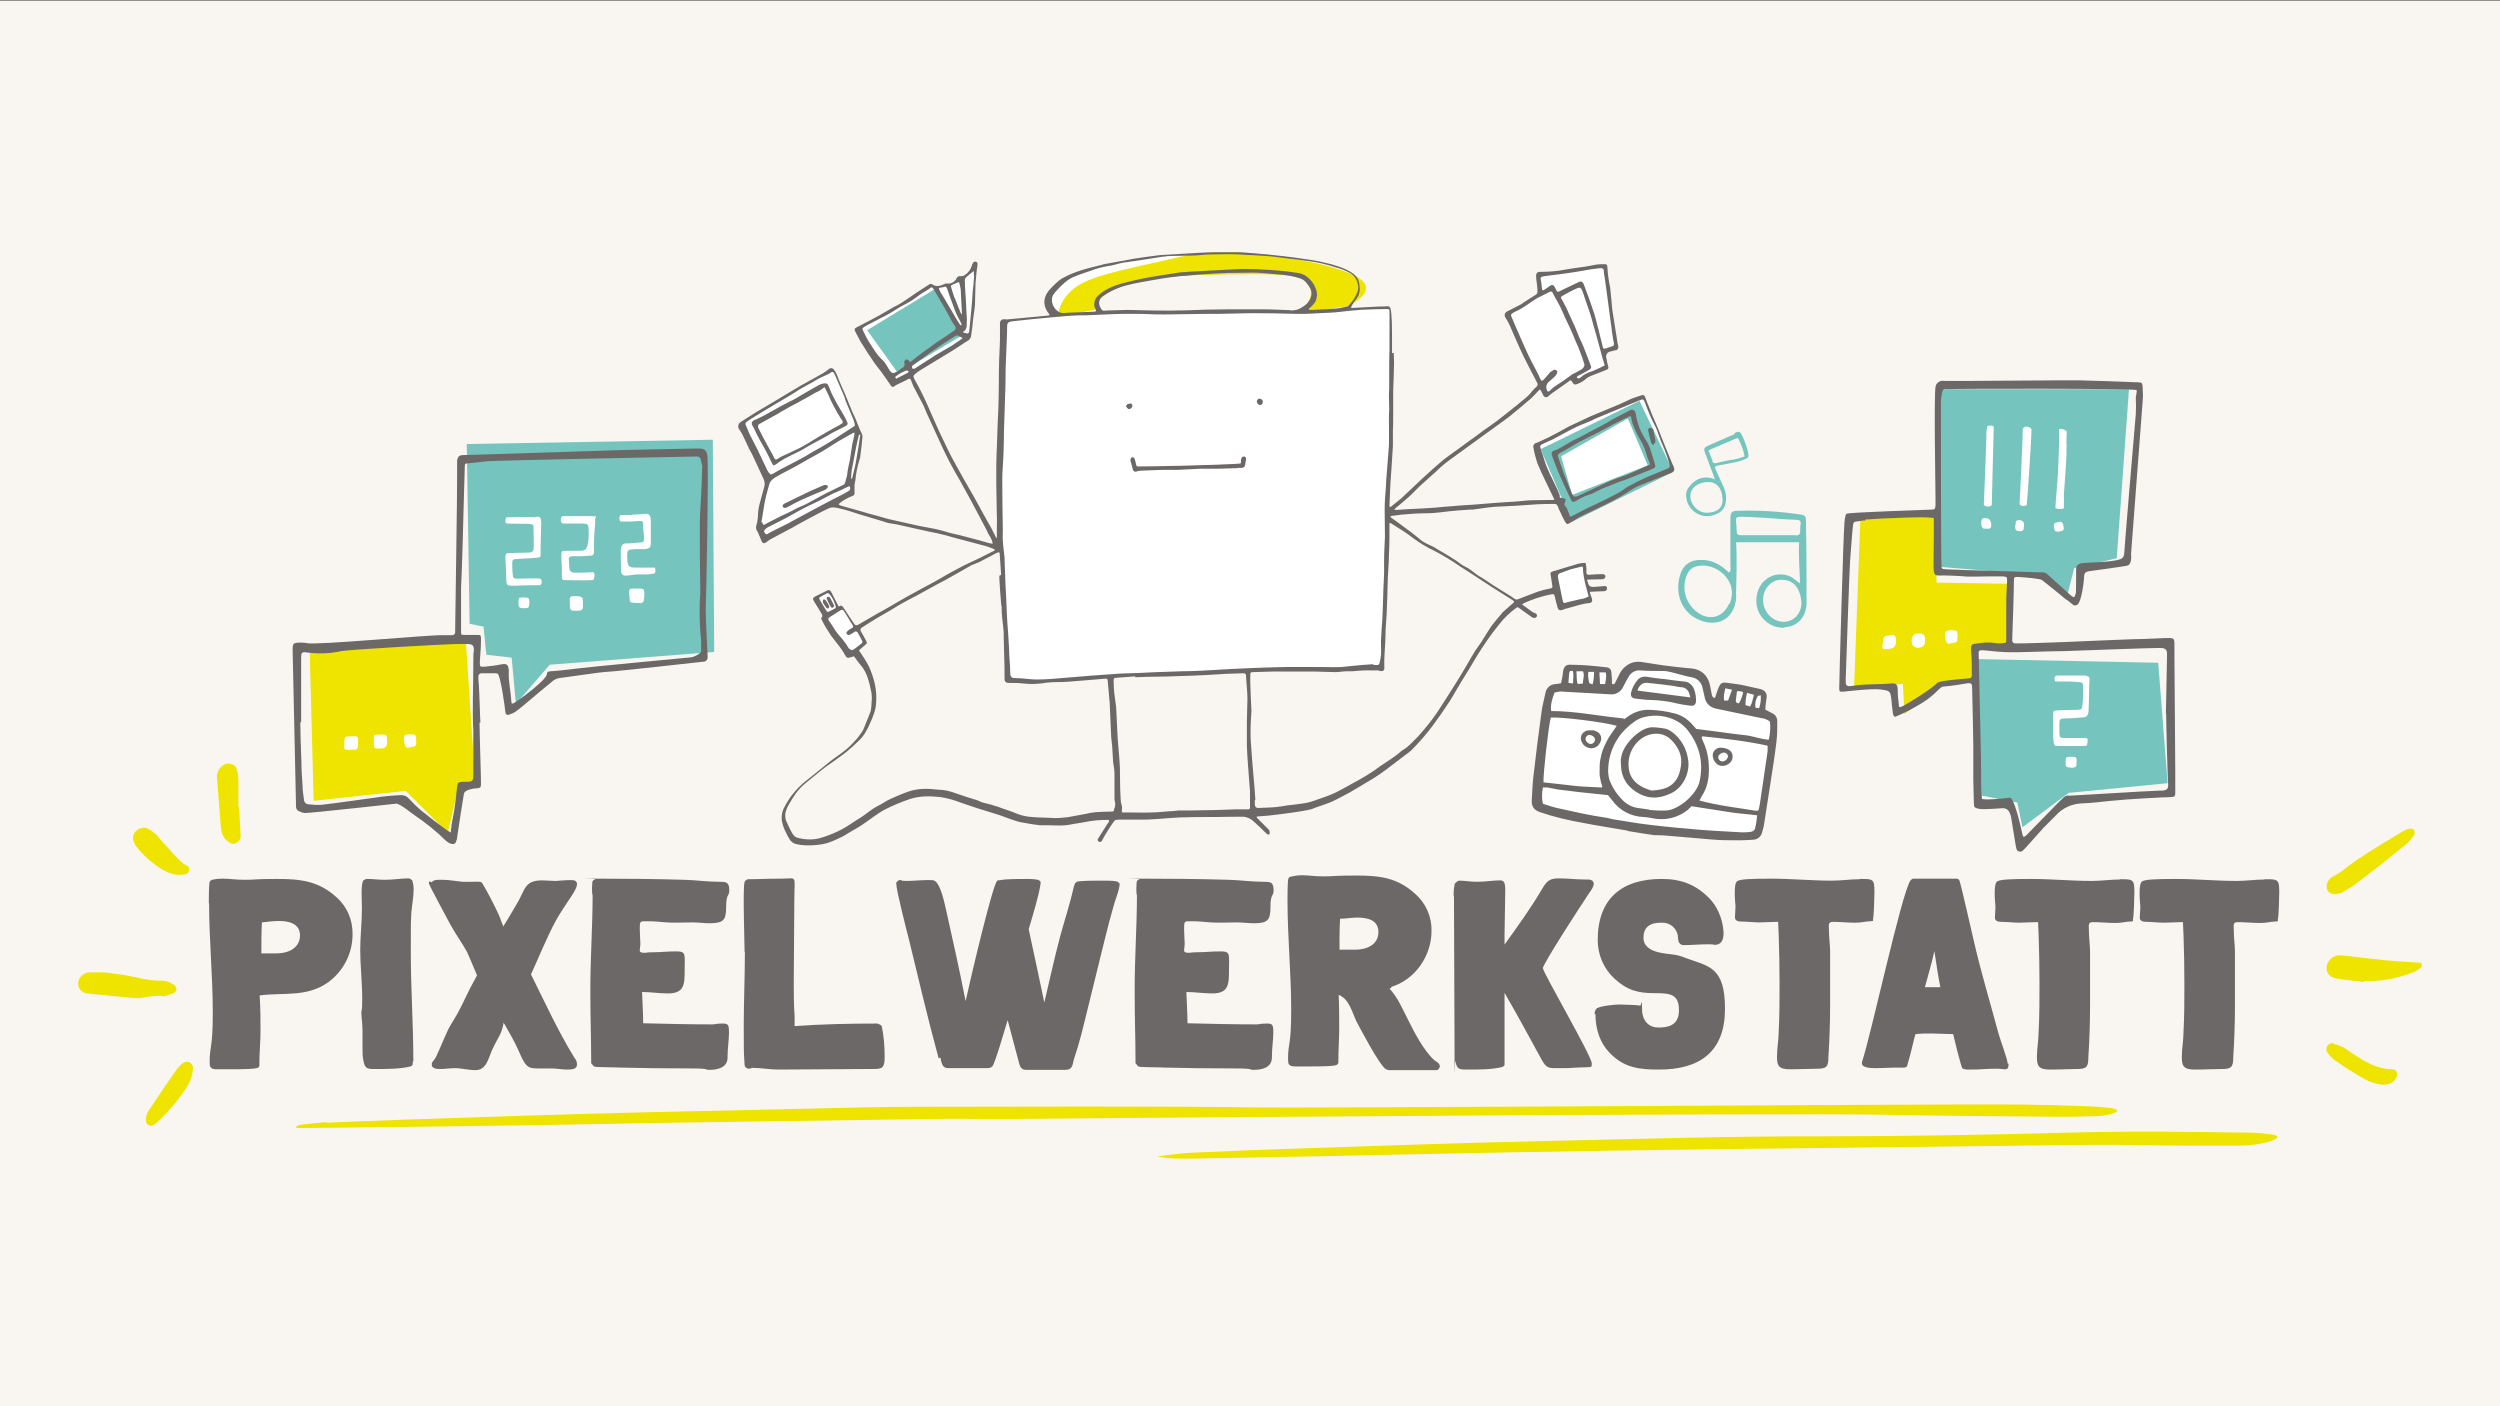 <?xml version="1.0" encoding="UTF-8"?>
<svg xmlns="http://www.w3.org/2000/svg" version="1.1" width="640" height="360" viewBox="0 0 640 360"><rect x="0" y="0" width="640" height="360" fill="#333333" stroke="none"/><svg xmlns:xlink="http://www.w3.org/1999/xlink" version="1.1" viewBox="0 0 880 496" width="640" height="361">
  <defs>
    <style>
      .cls-1 {
        clip-path: url(#clippath-4);
      }

      .cls-2 {
        fill: #fff;
      }

      .cls-3 {
        fill: none;
      }

      .cls-4 {
        fill: #75c5be;
      }

      .cls-5 {
        clip-path: url(#clippath-1);
      }

      .cls-6 {
        clip-path: url(#clippath-5);
      }

      .cls-7 {
        fill: #efe300;
      }

      .cls-8 {
        clip-path: url(#clippath-3);
      }

      .cls-9 {
        fill: #6b6867;
      }

      .cls-10 {
        fill: #f9f6f1;
      }

      .cls-11 {
        clip-path: url(#clippath-2);
      }

      .cls-12 {
        clip-path: url(#clippath);
      }
    </style>
    <clipPath id="clippath">
      <rect class="cls-3" x="27.5" y="88.3" width="825" height="319.3"/>
    </clipPath>
    <clipPath id="clippath-1">
      <rect class="cls-3" x="27.5" y="88.3" width="825" height="319.3"/>
    </clipPath>
    <clipPath id="clippath-2">
      <rect class="cls-3" x="27.5" y="88.3" width="825" height="319.3"/>
    </clipPath>
    <clipPath id="clippath-3">
      <rect class="cls-3" x="27.5" y="88.3" width="825" height="319.3"/>
    </clipPath>
    <clipPath id="clippath-4">
      <rect class="cls-3" x="27.5" y="88.3" width="825" height="319.3"/>
    </clipPath>
    <clipPath id="clippath-5">
      <rect class="cls-3" x="27.5" y="88.3" width="825" height="319.3"/>
    </clipPath>
  </defs>
  
  <g>
    <g id="Ebene_1">
      <rect class="cls-10" width="880" height="496"/>
      <g id="Gruppe_1182">
        <g class="cls-12">
          <g id="Gruppe_1315">
            <g id="Gruppe_1314">
              <path id="Pfad_1458" class="cls-2" d="M552.3,183.4l9.1-5,11.4-6,8.4-4.2,7.7-3.4-3.5-8.7-4.3-11.2-2.7-5.3-16.7,7.1-18.5,9.4-2,1,2.8,10.1s7.6,12.3,7.4,12.6.8,3.6.8,3.6"/>
            </g>
          </g>
        </g>
        <g id="Gruppe_1316">
          <path id="Pfad_1460" class="cls-2" d="M544.8,138.2l6.6-4.5,2.1-1.1,1.5,1.5,3.2-1.5,6.7-3.2.4-2.4-1.3-3.9,5-1.3-3.4-23.4-.8-5-23.4,3.1.7,6.6-12.1,7.4,13.3,26.6,1.3,1.1h0Z"/>
        </g>
        <g class="cls-5">
          <g id="Gruppe_1318">
            <g id="Gruppe_1317">
              <path id="Pfad_1461" class="cls-2" d="M547,242.4l3.9-2,1-5.5h13.3l1.5,7.4,2.4-1,3.9-5.6,3.1-1.4,10,.4,8.6,1.4,6,3.4s2.2,6.5,2.2,7.1,1.6,0,1.6,0l1.3-3.5.7-2.5,13.9,3.1v6.7l3.9,3.1-6.4,39.7-11.4.6-43.5-5.2-21.3-4.9-1-3.8,1.5-19.5,2.5-16.1,2.1-2h0Z"/>
            </g>
          </g>
        </g>
        <g id="Gruppe_1319">
          <path id="Pfad_1463" class="cls-2" d="M549.9,213.3l10.1-2.4-2-12.2-10.9,2.7,2.9,11.9h0Z"/>
        </g>
        <g id="Gruppe_1320">
          <path id="Pfad_1464" class="cls-2" d="M299.3,229.8l5.3-3.8-8.2-12.3-1.1.4-3.3-6-5,2.5,3.4,6,.7,2.2,8.3,11h0Z"/>
        </g>
        <g id="Gruppe_1321">
          <path id="Pfad_1465" class="cls-2" d="M314.7,134.5l14.7-8.4,11.2-7.6,1.1-2.9,1.4-17.7v-5.2l-.8,1.8-3.2,2.8-2.8,1.8-2.9,1-3.8.6-2-.3-4.9,3.1-10.5,6.6-10,5.6,2.7,5.5,5,7,4.8,6.3h0Z"/>
        </g>
        <g id="Gruppe_1322">
          <path id="Pfad_1466" class="cls-2" d="M269,189.3l15.6-7.8,10.8-5.6,4.6-2.5,1.1-6.7,2-7.4v-6l-3.4-8.8-5.2-12.3-1.7-2-9,4.5-15.8,9.8-7,5,1.5,3.5,6.9,14.3.8,1.7-.8,4.1-2.2,10.8,1.1,4.6.7,1h0Z"/>
        </g>
        <g id="Gruppe_1323">
          <path id="Pfad_1467" class="cls-2" d="M421.8,89l-18.9,1.6-14.4,2.4-12.9,4.7-5.9,5.7v4.9c-.1,0,2.2,2.4,2.2,2.4l-3.6.7-10,.8-4.7,1-.3,7.1-.7,28-.7,31.3.5,15.4,1.3,20.9,1.1,9.4v11.9l.8,2.1,9.1.4,19.8-1.3,32.7-1.1,32.7-1.6,13.6-.3h11.7l11.3-.5.7-15.6,1-25.3v-21.5l1.5-18.8v-45.8l-22.9,1.6,8.7-1.6,1.7-3.3,1.3-3.6-2.1-4.7-15.2-4.7-23.3-2.6h-15.9,0ZM385.9,107.7l.9-3.6,6.3-3.3,11.5-2.5,27.1-2.6h15.9l9.7,1.2,4.4,3.7.4,4-2,2.9-.9,2.1-70.9.5-2.5-2.2h0Z"/>
        </g>
        <g class="cls-11">
          <g id="Gruppe_1342">
            <g id="Gruppe_1324">
              <path id="Pfad_1468" class="cls-7" d="M36,342c1.1.1,3.6.5,6.2.8,4.8.6,9.4,2.3,14.4,2.2,1.8,0,3.6.6,5,1.8.3.3.5.8.5,1.3,0,.5-.4.9-.8,1.2-.7.3-1.4.6-2.2.8-.5.2-1,.4-1.5.4-3.6-.7-7.1,1-10.7.6-5.4-.5-10.7-1-16.1-1.6-1.3-.1-2.5-.9-3-2.1-.6-1.5-.2-3.1,1-4.2.6-.5,1.3-.8,2-1.1.2,0,.5,0,.8,0h4.5"/>
            </g>
            <g id="Gruppe_1325">
              <path id="Pfad_1469" class="cls-7" d="M832.2,345.5c-3.3-.4-6.6-.7-9.9-1.3-2.5-.5-3.6-2.1-3.3-4.4.5-2.1,2.2-3.6,4.3-3.7,1.3,0,2.6.1,3.8.3,4.1.5,8.2,1,12.3,1.4,4.1.4,8.2.6,12.3.9.7,0,.9.5.7,1.1,0,.2,0,.5-.2.6-.8.6-1.7,1.2-2.6,1.6-4.3,1.7-8.9,2.8-13.5,3.1-1.3.1-2.6,0-3.9,0v.4"/>
            </g>
            <g id="Gruppe_1326">
              <path id="Pfad_1470" class="cls-7" d="M822.9,314.4c-1.1.4-2.4.1-3.3-.7-.8-1.1-.8-2.5-.2-3.6.4-.7.9-1.2,1.6-1.7,3.1-1.4,5.5-3.8,8.3-5.7,3-2,6-3.9,9.1-5.8,2.4-1.5,4.9-2.9,7.3-4.4.4-.3.9-.4,1.4-.7,1-.5,2.4-.4,2.7.3.3.7.2,1.6-.4,2.2-.6.8-1.3,1.6-2,2.3-3,2.5-6,4.9-9,7.3-3.2,2.5-6.5,5-9.8,7.5-1.3.9-2.6,1.7-3.9,2.4-.5.3-1.1.5-1.7.6"/>
            </g>
            <g id="Gruppe_1327">
              <path id="Pfad_1471" class="cls-7" d="M84.1,283.7c.2,3.6.5,7.1.6,10.7-.1.7-.5,1.4-1.1,1.9-.8.6-2,.7-2.8.1-1.3-.8-2.3-2-2.7-3.5-.2-.7-.3-1.5-.4-2.3-.4-5.6-.9-11.2-1.3-16.8-.3-2.1.9-4.1,2.8-5,1.2-.6,3.5,0,3.9,1.3.5,1.2.7,2.4.8,3.7.1,3.3,0,6.7,0,10h.2"/>
            </g>
            <g id="Gruppe_1328">
              <path id="Pfad_1472" class="cls-7" d="M67.9,375.1c.1,3.3-1.1,5.8-2.7,8.2-3,4.5-6.6,8.6-10.6,12.2-.2.2-.5.2-.7.4-.9.4-2,0-2.4-.9,0,0,0,0,0-.1-.2-.7-.2-1.5,0-2.3.3-1,.8-1.9,1.4-2.7,3-4.5,6-9,9.1-13.4.7-1,1.6-1.9,2.7-2.7.7-.3,1.4-.4,2.1,0,.6.3.9,1.1,1.2,1.5"/>
            </g>
            <g id="Gruppe_1329">
              <path id="Pfad_1473" class="cls-7" d="M64.2,307.7c-3,.4-5.6-.9-8-2.4-3.2-2.1-6.1-4.7-8.4-7.8-.3-.4-.5-.9-.7-1.4-.5-1.2-.3-2.6.6-3.6,1.1-1.2,3-1.7,4.2-1.1,1.1.6,2.2,1.4,3.1,2.2.9.9,1.6,2,2.5,2.9,2.9,2.9,5.1,6.4,8.8,8.4.3.1.4,1,.3,1.4-.2.5-.5.8-.9,1.1-.5.2-1,.2-1.5.3"/>
            </g>
            <g id="Gruppe_1330">
              <path id="Pfad_1474" class="cls-7" d="M820.9,367c1.4.4,2.7.9,4,1.5,1.6.9,2.9,2.1,4.5,3,3.9,2.5,7.9,4.7,12.8,4.7,1.7,0,2.1,2,1,3.5-1.2,1.7-2.9,2-4.8,1.9-2.6-.3-5-1.2-7.2-2.6-3.1-1.8-6.1-3.7-9.1-5.8-1.2-.9-2.3-2-3.1-3.3-.3-.5,0-1.5.3-2.1.1-.3.8-.5,1.5-.9"/>
            </g>
            <g id="Gruppe_1331">
              <path id="Pfad_1475" class="cls-9" d="M73.6,317.7c0,12.9,1.3,25.6,1.3,38.5s-1.1,11.5-1.1,17.4c0,.6,0,1.2.2,1.7l.7.7,1.1.2h4.9c0,0,.7,0,.7,0,2.5,0,8.7,0,9.5-.6.6-.5.4-.9.4-1.5,0-3.7.4-7.6.4-11.3s0-8.3-.3-12.6c8.4-1.1,16.3.7,23.8-4.4,5.6-3.9,8.9-10.3,8.9-17.1.1-5-1.9-9.8-5.7-13.1-6.3-5.7-12.7-6.4-20.8-6.4s-7.6.3-11.3.3-5.2-.4-7.9-.4-2.6.3-3.8.4l-.5.3-.3.4c-.3,1.1-.3,6.4-.3,7.6M92,335.3c0-3.6,0-7.3.2-10.8,2-.2,3.9-.5,6-.5,3.5,0,7.4.9,7.4,5.1s-3.8,6.3-8.2,6.3-3.3,0-4.9,0h-.6,0ZM145.5,373.5c0-12.9-.9-25.7-.9-38.5s0-9.3.2-14c.2-2.6.8-5.3.8-8,0-1.1-.1-2.2-.5-3.3l-.6-.5c-.2-.1-.4-.2-.7-.2-2.7,0-5.5.5-8.2.5s-4.1-.3-6.2-.3c-.2,0-.3,0-.5,0l-.9.4-.3.5c-.7,1.9-.3,7.2-.3,9.3,0,5-.6,9.9-.6,14.9s.7,11.4.7,17.1-.3,3.3-.3,4.9.4,4,.4,6.1c0,2.1,0,4.2,0,6.2s0,3,.3,4.4c.5,3,1.4,3.1,3.9,3.1h.9c3.9,0,8,0,11.8-.9l.5-.3.3-.4v-.5c0,0,0-.2,0-.2,0,0,0,0,0,0,0-.2,0-.3,0-.5M151.2,310c-.2.2-.2.5-.2.8,0,.6,6.9,13.2,7.5,14.4,1.8,3.3,4,6.3,5.9,9.7.2.4,3.5,8.1,3.5,8.2-.3.7-.7,1.4-1.1,2.1-2,3.5-3.5,7.2-5.4,10.7-1.1,2.1-2.5,4.1-3.6,6.2-1.5,3.2-2.8,6.5-4.3,9.7-.3.8-1.3,1.7-1.5,2.2,0,.2,0,.5,0,.7,0,.2,0,.4.2.6.6.8,2,.8,2.9.8,1.6,0,3.3-.3,4.9-.3,2.4,0,4.9.7,7.4.7,3.8,0,4.5-4.1,5.8-7.1.8-1.7,1.7-3.4,2.6-5,.7-1.3,1.1-2.7,1.4-4.1v-.5c0,0,.5.7.5.7,1.7,3.1,3.5,6,4.9,9.3,2.4,5.5,3.1,6.1,6.6,6.1s2.8,0,4.8,0,3.7.4,5.6.4,3.5-.2,3.5-1.8-.9-2.1-1.3-3c-5.6-9.2-10.1-19.1-14.9-28.7,2.9-6.3,5.5-12.9,8.8-19,1.3-2.4,2.9-4.6,4.4-7,.8-1.1,3-4.3,3-5.7s-1.1-1.5-2.2-1.5c-1.7,0-3.5.2-5.3.3h-.3c-1.5,0-3-.2-4.5-.2-6.5,0-5.9,3.6-9.2,8.8-1.4,2.3-2.7,4.7-4.2,7l-.3.5c0,0,0-.2,0-.2l-1.4-3.7c-1.8-3.9-3.8-7.8-6-11.5-.3-.3-.8-.5-1.2-.4-.6,0-1.3-.1-1.9,0h-3.7c-2.4-.2-4.7-.7-7.1-.7h-.9c-1.1,0-2.3,0-3,.9M208.6,314.8c0,11-.8,22.2-.8,33.2s.3,17.1.3,25.5,0,.4,0,.6l.4.4c.2.4.5.7.9.8.6.2,8,.2,8.8.3,8.2.2,16.1.3,24.3.3s4.9.5,7.3.5,6.3-.6,6.3-4.3.5-5.9.5-8.8-.3-3.2-2.4-3.2-2.4.3-3.6.3c-8.1,0-16.1-.2-24.2-.4,0-3.6-.3-7.3-.4-11,3.1,0,6,.5,9.1.5,5.9,0,5.9-3.3,5.9-8.5s.6-6.3-2.9-6.3-5.3.3-8,.3-2.2.2-3.3.2c-2.4,0-1.4-1-1.4-3.2,0-1.6-.2-3.3-.2-4.9,0-2.7,0-3,1.6-3h1.8c2,0,4,.3,6,.4,3.1.2,6.1,0,9.2,0,2,0,3.9.3,5.9.3,5,0,5.9-1.1,5.9-5.8s1.1-3.6,1.1-5.7c0-3.1-1.1-3.1-3.7-3.1-4,0-8.1-.6-12.2-.7-10.2-.3-20.3-.4-30.5-.4s-.5,0-.8.2l-.7.4-.3.5c-.1,1.5-.2,3.1,0,4.6M262.2,334.9c0,8.7-.4,17.4-.4,26.1s0,9.1.3,13.6c0,.8.7,1.4,1.5,1.4.5,0,1-.3,1.3-.3,3,0,6,.6,9.2.6,10.7,0,21.3-.2,32-.2h1.1c3.3,0,4.2-.2,4.2-4.3,0-3.6-.3-7.2-1-10.7l-.3-.4-.5-.3c-.3,0-.5-.3-.9-.3-9.6,0-19.4.2-29,.9,0,0,0,0,0-.2v-3.4c-.3-4-.3-8.1-.3-12,0-9.5.2-19,.2-28.5s1.3-7.8-4.7-7.8-7.6.2-11.4.2c-.4,0-.8.2-1.1.5l-.3.4c-.7,2.1,0,21.7,0,24.7M331,372.1c.5,1.8.5,3.7,2.8,3.7s1,0,1.4,0c1.3,0,2.6,0,3.8,0,2.9,0,5.8,0,8.6,0,.6,0,1.3-.2,1.7-.6,1-1.1,4.7-14.2,5.4-16.3.9,3.3,1.7,6.5,2.6,9.8l1.1,4.1c.5,1.8.6,3.6,2.8,3.6s1,0,1.5,0c1.2,0,2.5,0,3.7,0,2.9,0,5.8,0,8.6,0s2.5-2.2,3.1-4c1.8-5.2,3.1-10.7,4.4-16l6.2-25.2c1.1-4.6,2.3-9.1,3.6-13.6.6-1.9,1.6-4.3,1.8-6.3v-.5c0,0-.8-.7-.8-.7-1.1-.2-2.2-.3-3.4-.3s-2.4,0-3.4,0c-1.4,0-6.2,0-7.5.4l-.7.7c0,.3-.2.6-.3,1-1.3,5.9-3.3,11.9-4.9,17.8-2,7.6-3.7,15.4-5.5,23-1.8-8.5-3.6-17.2-5.5-25.8,1.3-4.4,3.7-12.1,4.2-16.2v-.5c0,0-.4-.4-.4-.4l-.5-.3c-1.1-.2-2.2-.3-3.3-.3-2.8,0-5.6,0-8.4.2l-2.2.3h-.3c0,0-.2,0-.2.2-1.6,1.2-9.7,35.8-11.1,42.3-2.1-10.7-4.5-21.5-6.9-32.2-.5-2-1.8-9-4.1-10.2-.5-.2-1-.2-1.5-.2h-.9c-2.5,0-4.9.3-7.4.3s-1.4-.3-2.1-.3h-.5c-.1.1-.3.2-.5.3l-.5.6c0,.2,0,.4,0,.5,0,2.1,3.8,17.1,4.4,19.3,3.4,14,6.7,28.1,10.5,42M400.2,314.8c0,11-.8,22.2-.8,33.2s.3,17.1.3,25.5,0,.4,0,.6l.4.4c.2.4.5.7.9.8.6.2,8,.2,8.8.3,8.2.2,16.1.3,24.3.3s4.9.5,7.3.5,6.3-.6,6.3-4.3.5-5.9.5-8.8-.3-3.2-2.4-3.2-2.4.3-3.6.3c-8.1,0-16.1-.2-24.2-.4,0-3.6-.3-7.3-.4-11,3.1,0,6,.5,9.1.5,5.9,0,5.9-3.3,5.9-8.5s.6-6.3-2.9-6.3-5.3.3-8,.3-2.2.2-3.3.2c-2.4,0-1.4-1-1.4-3.2,0-1.6-.2-3.3-.2-4.9,0-2.7,0-3,1.6-3h1.8c2,0,4,.3,6,.4,3.1.2,6.1,0,9.2,0,2,0,3.9.3,5.9.3,5,0,5.9-1.1,5.9-5.8s1.1-3.6,1.1-5.7c0-3.1-1.1-3.1-3.7-3.1-4,0-8.1-.6-12.2-.7-10.2-.3-20.3-.4-30.5-.4s-.5,0-.8.2l-.7.4-.3.5c-.1,1.5-.2,3.1,0,4.6M489.7,347.2c8.4-2.5,14.2-10.9,14.2-19.7.1-5-2-9.8-5.8-13.1-6.3-5.7-12.5-6.4-20.8-6.4s-7.6.3-11.3.3-5.2-.4-7.8-.4c-1.3,0-2.6.2-3.9.5l-.5.2-.3.5c-.3,1-.3,6.3-.3,7.6,0,12.9,1.3,25.7,1.3,38.6s-1.1,11.4-1.1,17.1c0,.6,0,1.3.2,1.9l.3.4.5.3,1.1.2h4.9c0,0,.9,0,.9,0,2.6,0,8.6,0,9.3-.6.7-.5.5-.9.5-1.5,0-3.7.3-7.6.3-11.3s0-7.9-.2-11.8c3.7,1.4,4.7,6.1,6.3,9.4,1.1,2.1,8.2,15.7,10.4,16.8.7.3,1.4.4,2.1.3,2.7,0,15.6,0,15.8,0,.6-.2.9-.7,1-1.2v-.3c0-.3-.2-.6-.4-.9-.5-.4-1-.8-1.5-1.1-3.6-3.1-7.3-10.2-9.3-14.3-1.9-3.7-3.6-7.8-6.5-10.9l.7-.3h0ZM471.8,323.2c2,0,4-.4,6-.4,3.5,0,7.4.8,7.4,5.1s-3.8,6.2-8.2,6.2-3.2,0-4.7,0h-.8c0-3.6,0-7.2.2-10.8M511.8,315.3c0,17.8.2,35.8.2,53.6s0,3,.3,4.5c.5,2.8,1.5,2.9,3.8,2.9h1c3.8,0,8,0,11.7-.9l.5-.3.3-.4v-.7c0-8.2,0-16.5,0-24.7,4.3,7.4,8.4,15,12.5,22.5,1.9,3.6,2.6,4,5.1,4s2.1,0,3.8,0,4.7-.3,7.1-.3,2.2-.2,2.2-1.4c0-2.5-17.2-32-17.2-33.5s13.9-22.9,16.4-26.6c.6-.8,1.5-2.1,1.5-3.1s-1-1.5-1.9-1.5c-.4,0-.8,0-1.2,0-3,0-6-.4-9.1-.4s-4.2.7-5.9,3.6c-4,6.8-8.6,13.2-13.3,19.7v-1.2c0,0,0-2.5,0-2.5,0-4,.2-8.2.2-12.2s.5-6.7-1.7-6.7-5.4.5-8.1.5-4.2-.4-6.3-.4c-.4,0-.7.2-1,.5l-.6.5c-.3,1.5-.5,3-.4,4.5M561.6,356.8c0,5.3,1.6,10.1,4.9,13.5,5.2,5.5,10.7,6,17.5,6,14.5,0,23.2-6.4,23.2-21.4s-5.9-14.9-13.9-17.9c-1.4-.6-2.9-1-4.4-1.2-2.8-.4-10.4-.6-10.4-5.9s4.6-5.3,6.7-5.3c2.7,0,4.9,1.9,5.4,4.5,0,.8.1,1.5.3,2.3.3.6.9,1,1.5,1.1,3,0,5.9-.3,8.8-.3s1.6.2,2.4.2c2.3,0,3.1-1.7,3.1-4.2-.2-4.1-1.6-8.1-4.2-11.3-5.1-5.7-10.7-7.7-17.6-7.7-14.1,0-22.5,7-22.5,21.5,0,5.2,2.1,10.1,5.9,13.6,4.6,4.2,8.4,5.1,14,5.1s8.7.3,8.7,6-4.3,6.1-7.3,6.1-5.7-2-5.7-6.6-.3-.9-.7-1.1c-.4-.2-6.1-.4-7.2-.4s-7,.4-8.2,1.5c-.4.5-.6,1.2-.6,1.8M654.7,309.3c-3.4,0-6.6.5-9.9.5-7.2,0-14.3-.7-21.5-.7s-10.5.2-11.7.8c-.4.3-.6.7-.7,1.1-.5,2.6-.2,5.3,0,7.9,0,1.2-.2,2.6-.2,3.8s1.1,1.5,2.3,1.5c2.1,0,4.2.3,6.3.3s4.1-.2,6.1-.2h.5l.2,4.7c.2,5.7.3,11.3.3,17s0,11.2-.3,16.8c0,3-.6,5.9-.6,8.9s.4,4.5,4.5,4.5,6.5-.2,9.7-.2,3.9-.7,3.9-4.1c.4-6.2.6-12.3.6-18.6s0-12.3,0-18.5c0-2.4-.4-4.8-.4-7.2s-.5-3.3,1.6-3.3,5.1.3,7.7.3,3.5-.5,5.1-.5,1-.3,1.1-.8c.3-.7.5-8.4.5-9.7,0-4.4-.6-4.4-4.8-4.4h-.4ZM706.7,374.2c0-1.4-2.6-8.3-3.2-10.5-2.9-10.8-6.2-21.7-8.7-32.6-.3-1.4-4.8-21-5.1-21.4-.2-.4-.6-.6-1.1-.6h-15c-.6,0-.7.3-1.1.6-3.1,4.3-13.8,54.1-17.1,64,0,0,0,.3,0,.4,0,1.5,2.8,1.7,4.5,1.7h1c2,0,4-.2,6-.2,1.1,0,2.1,0,3.2,0s1.3-.6,1.4-1.3h0c.9-3,1.6-6,2.3-8.9,0,0,.4-1.6.5-1.6h.2c1.8-.2,3.5-.2,5.3-.2,2.3,0,4.6.2,6.9.2h.8c.2.9,2.8,11.7,3.3,12.1.7.3,1.5.5,2.3.4h1c2.7,0,5.4-.3,8.2-.3s2.2.2,3.4.2,1.2-.7,1.3-1.5v-.5c0,0,0,0,0,0ZM677.6,347.2c1.1-4.2,2.4-8.4,3.3-12.6.7,4.2,1.2,8.4,2.1,12.7h-5.4ZM746.2,309.4c-3.4,0-6.6.5-9.9.5-7.2,0-14.3-.7-21.5-.7s-10.5.2-11.7.8c-.4.3-.6.7-.7,1.1-.5,2.6-.2,5.3,0,7.9,0,1.2-.2,2.6-.2,3.8s1.1,1.5,2.3,1.5c2.1,0,4.2.3,6.3.3s4.1-.2,6.1-.2h.5l.2,4.7c.2,5.7.3,11.3.3,17s0,11.2-.3,16.8c0,3-.6,5.9-.6,8.9s.4,4.5,4.5,4.5,6.5-.2,9.7-.2,3.9-.7,3.9-4.1c.4-6.2.6-12.3.6-18.6s0-12.3,0-18.5c0-2.4-.4-4.8-.4-7.2s-.5-3.3,1.6-3.3,5.1.3,7.7.3,3.5-.5,5.1-.5,1-.3,1.1-.8c.3-.7.5-8.4.5-9.7,0-4.4-.6-4.4-4.8-4.4h-.4ZM797.2,309.4c-3.4,0-6.6.5-9.9.5-7.2,0-14.3-.7-21.5-.7s-10.5.2-11.7.8c-.4.3-.6.7-.7,1.1-.5,2.6-.2,5.3,0,7.9,0,1.2-.2,2.6-.2,3.8s1.1,1.5,2.3,1.5c2.1,0,4.2.3,6.3.3s4.1-.2,6.1-.2h.5l.2,4.7c.2,5.7.3,11.3.3,17s0,11.2-.3,16.8c0,3-.6,5.9-.6,8.9s.4,4.5,4.5,4.5,6.5-.2,9.7-.2,3.9-.7,3.9-4.1c.4-6.2.6-12.3.6-18.6s0-12.3,0-18.5c0-2.4-.4-4.8-.4-7.2s-.5-3.3,1.6-3.3,5.1.3,7.7.3,3.5-.5,5.1-.5,1-.3,1.1-.8c.3-.7.5-8.4.5-9.7,0-4.4-.6-4.4-4.8-4.4h-.4Z"/>
            </g>
            <g id="Gruppe_1332">
              <path id="Pfad_1476" class="cls-7" d="M115,395c7.5-.3,16.5-.7,25.4-1,29.4-1,58.9-2,88.1-2.7,25.1-.5,50.3-1.1,75.4-1.7,6.5-.1,12.9-.2,19.3-.2,39,0,78.1-.3,116.3.2,24.1.4,247.5-1.3,271.7-1,7.8.1,15.4.3,23,.6,3,0,5.7.4,8.4.6,2.3.2,2.8.7,2.5,1.3-.3.6-4.6,1.6-7.4,1.6-4.9.1-9.8.3-14.5.2-20.4-.2-41-.3-61.1-.7-34.9-.7-269.4,1.1-305.7,1.5-9.6.1-18.9-.2-28.5,0-23.3.3-46.8.7-70.2,1s-46.9.8-70.3,1.2c-27.4.4-54.7.7-82,1-.6,0-1.5-.2-1.4-.3.6-.5,1.2-.8,2-.9,2.3-.3,4.8-.5,8.8-.9"/>
            </g>
            <g id="Gruppe_1333">
              <path id="Pfad_1477" class="cls-7" d="M407.4,406.8c4-.4,8-1,11.4-1.2,12.7-.6,25.4-1.1,37.8-1.5,30-1,60.3-2.1,89.7-2.7,31.7-.7,64-1.7,94.6-1.6,28.1,0,57.6-.5,87.2-1.3,22.5-.6,42.8-.3,63.4,0,2.8,0,5.6.3,8.4.7,2.8.3,1.9,1.7-1.6,2.6-3.4.9-7,1.3-10.5,1.3-5.9,0-11.7,0-17.4,0-11.5,0-22.5-.4-34.5-.3-77.3,1-153.5,1.5-232.3,3.2-27,.6-53.9,1.1-80.8,1.6-6.1.1-12.1.2-15.5-.8"/>
            </g>
            <g id="Gruppe_1334">
              <path id="Pfad_1478" class="cls-9" d="M603.7,245.4c.2-.6.4-1.2.6-1.8.2-.7.5-1.4.8-2.1.6-1.2,1.1-1.5,2.4-1.4,2,.3,4.1.5,6.1.9,1.9.4,3.8.9,5.8,1.3,1.8.4,2.8,1.5,2.4,3.4-.2,1.1-.3,2.2-.4,3.4,0,.2,0,.3,0,.5.7.4,1.5.8,2.3,1.2,1.2.5,1.9,1.6,1.9,2.9,0,2.4,0,4.9-.3,7.3-.6,5-1.4,10-2.2,15.1-.7,4.7-1.5,9.5-2.2,14.2-.2.9-.4,1.8-.7,2.7-.4,1.4-1.7,2.4-3.2,2.4-1.6.1-3.2.2-4.8.2-3.3,0-6.6,0-9.8-.3-5.1-.4-10.1-.9-15.2-1.3-1.2-.1-2.4-.2-3.7-.2-.4,0-.8,0-1.1,0-2.8-.4-5.5-.8-8.3-1.3-.6,0-1.1-.3-1.7-.4-5-.9-10-1.6-15-2.6-5.2-.9-10.3-2.1-15.3-3.8-2.2-.8-3.1-2-2.9-4.5s.2-5.1.5-7.6c.9-7.9,1.9-15.9,3-23.8.3-2,.9-4,1.3-6.1.3-1.7,1.7-3,3.5-3.1.6,0,1.3-.2,2-.3.3-1.4.6-2.8.7-4.2.3-1.6,1-2.4,2.6-2.3,4.2,0,8.4.4,12.6.9,1,0,1.8.8,1.8,1.8.1.8.1,1.7.2,2.5,0,.5,0,1.1,0,1.5.7.4.9,0,1.1-.3.5-.9.9-1.9,1.4-2.8.6-1.5,1.7-2.7,3.1-3.6,1.4-.9,3-1.2,4.6-1,2.6.4,5.2.8,7.8,1.2,2.9.4,5.8.7,8.7,1,.7,0,1.3.1,2,.2,2.6.4,4.7,2.2,5.5,4.7.4,1.1.5,2.4.8,3.6.2.7,0,1.6,1.1,2M571.6,253c.4-.2.9-.6,1.5-1,2.3-1.7,5.1-2.5,7.9-2.3,2.8.1,5.6.5,8.3,1.2,2.2.5,4.2,1.7,5.8,3.3.7.8,1.4,1.5,2,2.2,2.9.4,5.7.7,8.5,1.1,2.9.4,5.8.8,8.7,1.1,2.8.3,5.4,1.4,8.3,1.6.5-2.1.7-4.3.4-6.4-.9-.7-1.9-1.1-3-1.2-5.2-1.1-10.5-2.2-15.7-3.3-2.2-.3-4-2-4.3-4.3-.2-1-.5-2-.7-3-.3-2-2-3.6-4-3.8-2.4-.5-4.7-1.2-7.1-1.8-.9-.2-1.8-.4-2.8-.4-2.6,0-5.3,0-7.9-.2-1.7-.2-3.4.7-4.2,2.2-.7,1.1-1.3,2.3-1.9,3.5-.8,1.9-2.8,3-4.8,2.7-5.3-.3-10.7-.6-16-.9-1.1-.2-2.3,0-3.4.3-.8,2.1-1.5,4.2-1.2,6.5,8.6,0,16.9,1.8,25.5,2.6M543,282.7c1.9.6,3.6,1.2,5.4,1.6,5.5,1.2,11,2.5,16.6,3.3.9.1,1.8.4,2.8.6,4.4.7,8.9,1.5,13.3,2,5.8.7,11.6,1.2,17.4,1.7,4.9.4,9.7.6,14.6.9,1,0,2.1,0,3.1-.2.8,0,1.5-.6,1.6-1.3.4-1.5.6-3,.7-4.5-4-.5-7.8-.7-11.5-1.4-3.8-.6-7.6-1.2-11.6-1.8-.4.4-.8.8-1.2,1.2-3.5,2.9-8.2,4-12.7,3-.9-.2-1.8-.3-2.8-.4-4.5-.1-8.7-2.3-11.3-6-.5-.6-.9-1.1-1.4-1.7-3.5-.4-7-.7-10.4-1.1-2.4-.3-4.8-.6-7.3-.9-1.2-.2-2.4-.5-3.6-.7-.5,0-1.1,0-1.6,0-.4,1.9-.4,3.9,0,5.8M543.3,275.2c4,.4,7.8.9,11.6,1.3,2.9.3,5.8.3,8.7.5,0,0,.2,0,.3,0,0,0,0-.2.1-.3-.4-1.2-.7-2.5-.9-3.8-.1-1.2,0-2.4,0-3.6,0-1.3.3-2.6.6-3.9.3-1.3.8-2.5,1.4-3.7.5-1.1,1.1-2.2,1.8-3.2.7-1.1,1.5-2.1,2.2-3.2-4.3-1.3-19.8-3.2-23.2-2.9-.8,2.6-2.7,19.6-2.6,22.9M599.2,259c-.1.3-.2.4-.2.5.1.4.2.7.4,1.1,1.3,2.7,2,5.7,2.1,8.7.2,3.8-.3,7.5-2.5,10.8-.3.5-.5.9-.8,1.5,6.6,1.8,13.3,2.5,19.8,3.6.3,0,.7,0,1-.2.2-.8.4-1.6.5-2.4.4-2.7.8-5.4,1.2-8.1.5-3.4,1-6.9,1.5-10.3,0-.6,0-1.3,0-1.9-7.7-1.7-15.3-2.5-22.9-3.3M580.4,284.6v.3c2,.2,4.1.3,6.2.2,4.5-.3,10.6-5.8,11.6-10,1.6-7,0-13.2-4.5-18.7-1-1.1-2.2-2.1-3.5-2.8-3.3-1.8-7.2-2.3-10.9-1.5-1.5.3-2.9.9-4.1,1.8-2.2,1.6-4.2,3.5-5.7,5.8-2,3.1-3.2,6.6-3.4,10.3-.1,1.4,0,2.8.4,4.2,1,2.8,2.6,5.2,4.7,7.3,1.4,1.4,3.2,2.4,5.2,2.7,1.4.2,2.8.4,4.2.6M554.9,236.1c.2,1.7-.1,3.1.5,4.5l1.8-.2c-.1-1.4.7-2.8,0-4.3h-2.4M615,243.6c-.4,1.4-.6,2.9-.6,4.4l1.6.5c.9-1.3.9-2.7,1.4-4.1l-2.4-.7M563,236.5c0,1.5.2,2.7.2,4.1h1.8c.2-1.4.6-2.6.2-4.1h-2.3M609.7,242.6l-2.4-.5c-.3,1.5-.7,2.8-.4,4.3h1.4s1.4-3.9,1.4-3.9M561.1,236.3h-2c-.2,1.2,0,2.6.3,3.9,0,.2.7.3,1.2.5.4-1.4.5-2.9.5-4.4M612.1,247.4c.7-1.2,1.2-2.5,1.5-3.9-.7-.4-1.5-.5-2.2-.3-.1,1.1-.3,2.2-.4,3.3,0,.6.3.8,1.2.9M553.7,240.4c0-1.7.3-3,0-4.3-.7-.3-1.2-.2-1.3.5-.2,1.2-.2,2.3-.3,3.6l1.7.2M619.8,244.6c-.4.1-.9,0-1.1.3-.7,1.2-1,2.6-.8,4l1.3.2c.5-1.4.7-2.9.6-4.5"/>
            </g>
            <g id="Gruppe_1335">
              <path id="Pfad_1479" class="cls-9" d="M586.3,238.9c2.1.3,4.3.6,6.4.8,1.7,0,3.2,1.3,3.7,3,.4,1.1.6,2.3.6,3.6,0,1.5-.6,2.1-2.1,1.9-1.8-.2-3.5-.5-5.2-.9-2.8-.7-5.7-1-8.6-1.1-1.9,0-3.7-.3-5.6-.5-1.2-.2-1.7-1-1.3-2.3.4-1.6,1.2-3,2.2-4.2.7-.9,1.9-1.3,3-1.2,1.9.3,3.9.6,5.8.8.4,0,.7,0,1.1.1h0M595,245.4c-.1-.5-.2-.9-.3-1.2-.3-1.4-1.5-2.5-3-2.5-1,0-2-.4-3-.5-2.9-.4-5.8-.7-8.7-1-.6-.1-1.3,0-1.9.3-.9.6-1.5,1.4-1.7,2.4l18.6,2.4"/>
            </g>
            <g id="Gruppe_1336">
              <path id="Pfad_1480" class="cls-9" d="M561.3,257.1c1.5.2,2.5,1.6,2.3,3,0,.3-.1.6-.3.9-.5,1.3-1.6,2.1-3,2.2-1.4,0-2.8-.7-3.4-2-.8-1.3-.5-2.9.8-3.8.4-.3,1-.5,1.5-.5.6,0,1.3,0,2.1,0M561.5,260.4c0-1-.9-1.8-2-1.9-.7,0-1.2.5-1.4,1.2,0,1,.8,1.9,1.8,2,.8,0,1.4-.6,1.5-1.3"/>
            </g>
            <g id="Gruppe_1337">
              <path id="Pfad_1481" class="cls-9" d="M602.9,265.3c0-.2.1-.5.2-.7.5-1,1.5-1.7,2.7-1.6,2.2.1,3.7,1,4,2.4.3,1.2-.2,2.5-1.2,3.2-1.1.9-2.7,1.1-3.9.4-1.2-.8-1.9-2.2-1.8-3.6M608.3,266.3c0-.8-.5-1.4-1.3-1.6-.9,0-1.8.5-2.2,1.4,0,.8.4,1.5,1.1,1.7,1,.2,2-.5,2.3-1.5"/>
            </g>
            <g id="Gruppe_1338">
              <path id="Pfad_1482" class="cls-9" d="M570.6,267c.2-4.5,5.9-10.4,10.1-11.1.2,0,.4-.1.5-.1,1.7,0,3.3.2,5,.5,1.1.3,2.1.9,2.9,1.6,2.8,2.3,4.6,5.6,5.1,9.2.8,4.6-1.7,9.9-5.9,11.9-3.5,1.7-7.2,2.3-11.1.3-3.6-1.9-5.9-4.6-6.5-8.6-.1-1.2-.2-2.4-.2-3.6M591.7,269.3c.5-3.2-.7-6.2-3.1-8.7-1.5-1.7-3.7-2.7-6-2.5-2.2.1-4.2,1-5.8,2.5-2.6,2.4-3.9,5.9-3.5,9.4.4,4.8,4.2,7,8.1,8.1,2.6-.2,5.2-.5,7.3-2.3,1.9-1.7,2.6-3.8,3-6.4"/>
            </g>
            <g id="Gruppe_1339">
              <path id="Pfad_1483" class="cls-4" d="M628.2,220.6c4.6-.2,7.7-3.7,7.7-8.7,0-9.3,0-18.6-.2-28,0-2.6-.1-2.8-2.8-3.1-6.9-1-13.9-1.4-20.9-1.2-2.5,0-2.9.5-2.9,3,0,5.4,0,10.9,0,16.3,0,.8.4,1.7-.5,2.5-2.8-2.8-6-4.6-10-4.5-3.5,0-6,1.6-7.1,5-2,5.9-.2,12.9,6.1,15.9,5.4,2.6,12,1.3,13.4-6.4.1-.9.2-1.8.1-2.6.1-6,.4-11.9,0-18.1h22.2c-.3,4.7.2,9.2.3,14.5-1.6-1.2-2.6-2.2-4-2.7-6.3-2.2-12.1,3-11.3,10,.6,4.8,4.8,8.4,9.7,8.3M608.6,212.4c-2,4.5-6.4,6-10.6,3.3-3.1-2-5.1-5.5-5.1-9.2,0-1.2.2-2.4.6-3.6.9-2.7,2.6-3.9,5.5-4,6.1-.3,13.1,6,9.8,13.5M633.7,184.7c0,.3,0,.7,0,1,0,2.8-.3,2.6-2.6,2.5-2.9,0-5.7,0-8.6,0h0c-3.2,0-6.4,0-9.6,0-1.1,0-1.6-.3-1.6-1.5,0-5.3-1.8-5.1,4.5-4.9,5.5.2,11,.8,16.5,1,1.4,0,1.7.6,1.5,1.8M627.1,203.9c4,0,6.6,2.6,7,8,0,3.9-2.6,6.7-6.2,6.8-4,0-7.3-3.5-7.3-7.8,0-3.8,2.9-7.1,6.5-7"/>
            </g>
            <g id="Gruppe_1340">
              <path id="Pfad_1484" class="cls-4" d="M610.6,152.6c-2.8,1.2-5.6,2.5-8.5,3.7-2.6,1.2-2.6,1.2-1.6,3.8,1,2.7,2.1,5.5,3.1,8.2-.2.3-.4.1-.6,0s-.4-.1-.6-.2c-3.4-.8-6,.6-8,3.3-.6.7-.9,1.7-.9,2.6,0,2.8,1.5,5.3,3.9,6.6,2.6,1.4,5.2,1.1,7.7-.3,1.2-.7,2.1-2,2.3-3.4.4-2.1.1-4.2-.9-6.1-.8-1.8-1.6-3.5-2.4-5.3-.7-1.6-.6-1.5,1-1.9,3-.6,6-.9,8.8-2,1.6-.6,1.8-.9,1.4-2.6-.5-2-1.1-3.9-2-5.7-.8-1.7-1-1.8-2.7-1.1M606.4,175.5c0,3.3-2.1,4.7-5.5,4.8-3.1.1-5.9-2.8-5.9-5.9s3.2-4.9,6.1-4.9c3.2-.2,5.2,2.4,5.2,6M609.7,161.6c-1.8.4-3.7.7-5.5,1.2-.5.2-1.2,0-1.4-.5,0,0,0-.2,0-.3-.4-1.2-.9-2.3-1.4-3.5.1-.2.3-.3.5-.4,3.2-1.4,6.5-2.8,9.8-4.2,1.1,2,2,4.3,2.4,6.6-1.4.5-2.8.9-4.3,1.2"/>
            </g>
            <g id="Gruppe_1341">
              <path id="Pfad_1485" class="cls-7" d="M372.6,111.3l13-2.5s-.9-11.1,34.8-12.1c35.7-1,39.2-.2,40.8,4.6,1.6,4.8-4.8,9-4.8,9l17.9-2.7s14-6.1,1-11.5c-13-5.4-43.3-9.8-58.5-6.2-15.1,3.6-30.3,6.2-36.8,10.1-6.5,3.9-7.4,9.6-7.4,9.6"/>
            </g>
          </g>
        </g>
        <g id="Gruppe_1343">
          <path id="Pfad_1487" class="cls-4" d="M577.1,140.9l-34.8,17,11,25.6,35.7-17.6-11.9-25h0ZM549.6,160.4l23.4-13.3,7,16.5-26.6,10.4-3.9-13.6h0Z"/>
        </g>
        <g id="Gruppe_1344">
          <path id="Pfad_1488" class="cls-4" d="M305.3,116l23.7-14.4,9.4,16.4-22.2,13.3-11-15.3h0Z"/>
        </g>
        <g class="cls-8">
          <g id="Gruppe_1355">
            <g id="Gruppe_1345">
              <path id="Pfad_1489" class="cls-9" d="M315.5,133.1c.1,0,.2,0,.2-.1,1.3-.7,2.6-1.3,3.9-2,.1,0,.2-.4.2-.6-.2,0-.5-.2-.7-.2-1.4.5-2.8,1.3-3.9,2.2,0,0-.1.3,0,.4,0,.1.2.2.3.3M303,153.1s-.5-.7-.7,0c-.4,1.5-.7,2.9-1,4.4-.5,2.6-1,5.3-1.5,7.9-.1.9-.2,1.7-.2,2.5,0,.2.1.4.2.6,0-.2.2-.4.2-.5.4-1.9,1-3.8,1.3-5.7.5-2.8,1.1-6.4,1.5-9.3M294.2,213.6c0-.2,0-.4-.1-.6-.5-1.4-1-2.8-2.1-4-.4-.4-.7-.5-1-.3-.8.4-1.7.9-2.5,1.4-.1,0-.2.4-.1.5.8,1.5,1.7,2.9,2.6,4.4,0,.1.4.2.5.2.7-.3,1.5-.7,2.2-1.1.2,0,.4-.3.5-.5M338.2,102c-.1-.7-.2-1.5-.4-2.1-.2-.9-.3-.9-1.1-.5-.5.2-1,.5-1.6.7-.4.2-.4.4-.3.8.2.8.5,1.6.7,2.3.2.8.5,1.5.9,2.3.6,1.5,1.1,3,1.8,4.5,0,.2.3.3.4.5,0-.2,0-.4,0-.6-.2-2.6-.4-7.8-.4-7.8M332.8,100.7c-.6.2-1.3.3-1.9.4-.4,0-.5.2-.3.6.1.2.2.4.3.7.9,1.5,1.9,3,2.7,4.5,1,1.6,1.9,3.2,2.8,4.8l1.5,2.4c.2.1.3.2.5.3,0-.2.1-.4,0-.6s-.2-.4-.2-.5c-.7-1.3-1.5-2.7-2-4.1-1-2.5-1.9-5.2-2.8-7.7,0-.3-.3-.6-.5-.8M338.8,118.8c0,0-.2-.2-.3-.2-.5-.2-1-.5-1.4-.7-.2,0-.5,0-.7.1-2.2,1.4-4.4,2.8-6.6,4.3-1.5,1-2.8,1.9-4.2,3-1.5,1-2.9,2.1-4.4,3.2-.5.4,0,.7,0,1.1.2,0,.5,0,.7,0,2.4-1.5,4.9-3.2,7.3-4.7,1.8-1.1,3.6-2.1,5.5-3.2,1.3-.8,2.5-1.7,3.7-2.5.1-.1.2-.2.4-.3M342.8,96.8h0c0-.4,0-.9,0-1.3,0,0,0-.2,0-.2-.1,0-.2,0-.3.1-.9.7-1.8,1.4-2.5,2.1-.3.3-.4.7-.4,1.1,0,.8.1,1.6.1,2.4.2,3,.4,5.9.5,8.9.1,1.1.2,2.2.1,3.3,0,1.3.1,2.7-1.3,3.4,0,0,0,.2,0,.2.5.2,1,.3,1.5.4.5,0,.7-.6.7-1.1.2-2.4.5-4.8.7-7.2.2-2.2.4-4.4.5-6.6.2-1.8.4-3.6.5-5.5M269.6,187.9c.2,0,.5-.1.7-.2.5-.3,1.1-.7,1.6-.9,2.5-1.3,5-2.4,7.4-3.8,3.6-1.9,7-3.8,10.6-5.7,2.2-1.2,4.5-2.3,6.8-3.5.7-.4,1.4-.8,2.1-1.2.5-.3.6-.9.4-1.3-.2-.6-.7-.2-1,0-.7.2-1.2.6-1.9.9-1,.5-2.1.9-3,1.3-1.8.9-3.5,1.8-5.2,2.7-2.3,1.1-4.7,2.2-7,3.5-1.5.8-3,1.7-4.5,2.5-2.1,1.1-4.2,2.1-6.3,3.2-.4.2-.8.5-1.1.9-.4.4-.2.8,0,1.1.1.2.4.4.5.5M300,228.6c.2,0,.5-.2.7-.3.9-.7,1.8-1.4,2.7-2.1.2-.2.2-.6.1-.8-.5-1-1-1.9-1.5-2.8-.2-.4-.6-.6-1-.5-.1,0-.2.1-.3.2-.4.3-.9.5-1.3.8-.5.3-1,.4-1.3-.1-.4-.5,0-.8.4-1.2.1-.2.4-.2.5-.4.3-.2.6-.4.9-.5.5-.3.5-.6.2-1.1-.3-.4-.6-.9-.9-1.4-.7-1.1-1.3-2.3-2.1-3.4-.4-.7-.8-.7-1.5-.2-1.1.7-2.2,1.4-3.3,2.1-.9.5-.9.8-.4,1.6.5.6.9,1.3,1.3,1.9.6,1.1,1.3,2.1,2.1,3,1.2,1.3,2.3,2.7,3.2,4.2.2.6.9.8,1.3,1.1M559.2,209.7c0,0-2.1-6.8-2-10,0-.5-.3-.5-.7-.4-1,.3-2.1.5-3.2.8-1.4.4-2.8,1-4.2,1.5-.7.2-.8.8-.7,1.5.5,2.4,1,4.8,1.5,7.3.4,2,.3,1.8,2.2,1.3,1.3-.3,2.5-.6,3.8-.9.7-.2,1.5-.2,2.1-.5.4-.1.8-.3,1.1-.5M564.8,128.5c0-.3-.1-.7-.2-1-.4-1.3-.8-2.5-1.1-3.8-1.1-3.9-2.1-7.9-3.3-11.9-.7-2.5-1.7-5-2.5-7.5-.2-.8-.5-1.5-.8-2.3-.4-1-.9-1.1-1.8-.7-.4.2-.9.4-1.3.6-1.3.7-2.6,1.3-3.9,2.1-.5.3-.6.6-.2,1.1.6,1,1.1,2.1,1.7,3.2.7,1.5,1.3,3,2,4.4s1.3,2.9,1.9,4.4c.2.5.4,1,.6,1.5.5,1.1,1.1,2.2,1.5,3.3.9,2.2,1.7,4.4,2.5,6.5.4.8.1,1.3-.7,1.7-.2,0-.4.2-.5.3-1,.5-2,1.1-3,1.6-.2,0-.4.2-.5.3-.1.2-.2.4-.1.5.1.1.3.2.5.2.4,0,.7-.2,1-.5.9-.8,2-1.4,3.2-1.8.6-.2,1.2-.4,1.8-.7,1-.4,2-.9,2.9-1.4.4,0,.5-.3.7-.4h0ZM564.6,95.2c0-.6-.5-1-1.1-1,0,0-.1,0-.2,0-2.1.2-4.1.5-6.1.9-2.4.4-4.7.8-7.1,1.1-2.1.3-4.2.5-6.3.8l-.9.2c-.4.1-.7.3-.6.7.2,1.2.4,2.4.5,3.6,0,.5.4.7.8.3.6-.4,1.3-.8,1.9-1.3.8-.6,1.3-.5,1.8.4.2.4.4.8.6,1.2.2.5.4.5.9.3l6.5-3.1c1.3-.7,1.8-.5,2.3.9.7,1.8,1.3,3.6,2,5.4.5,1.6,1.1,3.1,1.6,4.7.4,1.4.8,2.8,1.1,4.2.3,1,.6,2.1.8,3.1.4,1.5.7,2.9,1.1,4.4.1.5.4.7.9.5.8-.3,1.6-.5,2.4-.8.5-.1.7-.6.6-1,0,0,0,0,0-.1-.2-.7-.3-1.5-.4-2.2-.2-1.2-.4-2.4-.5-3.6-.2-1.5-.4-2.9-.6-4.4-.2-1.3-1.5-11.6-2.1-15.1h0ZM271,167c.5-.2.9-.4,1.2-.5,1-.5,1.9-1.2,3-1.7,2.2-1.2,4.5-2.3,6.7-3.5,1.4-.7,2.7-1.6,4.1-2.4,2-1.1,4-2.2,5.9-3.4,1.5-.9,3-1.9,4.5-2.9,1.4-.9,2.8-1.8,4.2-2.7.2-.1.4-.4.3-.6-.1-.6-.3-1.2-.5-1.8-.9-2.2-1.8-4.3-2.7-6.5-.2-.4-.2-.8-.4-1.3-.9-2.1-1.8-4.2-2.7-6.3-.3-.7-.6-1.5-1-2.2-.2-.5-.7-.7-1.2-.2-.4.3-.9.5-1.3.7-.9.4-1.9.9-2.8,1.3-.8.4-1.5.9-2.2,1.3-1.6.9-3.2,1.7-4.7,2.6-1.1.7-2.2,1.5-3.3,2.1-2.1,1.2-4.1,2.4-6.1,3.6-2.7,1.6-5.5,3.3-8.2,5-.4.3-.7.5-1.1.8-.3.2-.4.7-.2,1,.6,1.4,1.1,2.8,1.8,4.1.8,1.6,1.6,3.2,2.4,4.7,1,2,1.9,4.1,2.9,6.1.3.7.6,1.3,1,1.9.2.2.4.3.7.5h0ZM550.1,175.2c.9,0,1.3.5.8,1.3-.3.5-.2,1.2.2,1.6.1.2.4.4.4.5.3.7.5,1.5.9,2.3.1.4.1.9.7.7,1.9-1,3.8-2,5.8-3,2.1-1,4.2-1.9,6.3-3,1.6-.8,3.2-1.6,4.8-2.5,1.1-.6,2.1-1.5,3.2-2.1,1.7-.9,3.4-1.8,5.1-2.6,2.8-1.3,5.8-2.4,8.6-3.6.7-.3,1-.7.8-1.4-.5-1.9-1.2-3.8-1.9-5.6-.8-1.7-1.5-3.5-2.1-5.3-.2-.6-.4-1.3-.7-1.9-.5-1.1-1.1-2.1-1.6-3.2-.9-1.9-1.6-3.9-2.4-5.9-.5-1.2-.6-1.3-1.8-.8-3.1,1.3-6.1,2.5-9.2,3.8-2.2.9-4.4,1.8-6.5,2.7-1.1.6-2.2,1.1-3.3,1.5-2.1.8-4.1,1.7-6.1,2.8-1.9,1-3.8,2-5.6,3-1.1.5-2.3,1-3.5,1.6-.9.4-1,.7-.7,1.6.2.7.4,1.4.7,2.1.5,1.4.8,2.8,1.4,4.2,1.1,2.7,2.5,5.3,3.7,7.9.3.7.6,1.4.9,2.1,0,1,0,1.1,1,1.1h0ZM268.3,183.6c0,.3.2.6.4.9.1.1.5,0,.7-.2,1.1-.6,2.3-1.2,3.5-1.8,1.5-.8,3-1.5,4.5-2.2,1.1-.5,2.2-1.1,3.3-1.7,1.3-.6,2.7-1.1,3.9-1.8,1.9-1,3.8-2.1,5.7-3.1,2.2-1.1,4.5-2.2,6.7-3.3.5-.2.7-1.5.7-1.6,0-.2.5-1.5.5-1.8.1-1.4.4-2.7.7-4.1.2-.7.3-1.4.4-2.1.2-1.5.5-3.1.7-4.6,0-.1.1-.3.1-.4.2-1,.5-2.1.7-3.2,0-.4,0-.7-.5-.4-1.8,1-3.5,2-5.3,3-1.8,1.1-3.6,2.3-5.4,3.4-1.7,1-3.4,1.9-5.2,2.9-1.3.7-2.7,1.6-4,2.3-2.3,1.3-4.7,2.4-6.9,3.7-1.1.6-2.2,1.3-2.7,2.7-.5,1.9-1.1,3.8-1.5,5.8-.5,2.5-.8,5.1-1.3,7.6h0ZM548,130.2c.5.8-.3,1.6-.5,1.9-.7.8-1.6,1.5-2.4,2.2-.8.8-1,1.8-.6,2.8.3.7.5.7,1.1.2.4-.4.9-.8,1.3-1.2,1-.7,2.1-1.4,3.2-2.1,1.1-.8,2.2-1.6,3.3-2.4,0,0,0,0,0,0h0c1.1-.5,2.1-1.1,3.2-1.7.7-.4,1.3-1.3,1.1-1.9-.5-1.7-1.1-3.4-1.8-5.1-.4-1.2-1-2.3-1.5-3.5-.5-1.3-1-2.5-1.6-3.8-.8-1.8-1.8-3.6-2.5-5.4-.7-1.7-1.5-3.3-2.4-4.8-.5-.8-.9-1.6-1.3-2.4-.2-.5-.5-.7-1-.5-1.4.7-2.8,1.4-4.2,2.1-2.7,1.5-5,3.6-7.8,4.8-.5.2-1,.5-1.5.9-.2.2-.2.4-.2.7.4.9.8,1.8,1.1,2.6.5,1.1,1,2.2,1.5,3.4,1,2.3,2,4.7,3.1,7,1,2.2,2.2,4.4,3.3,6.5.5.9.9,1.8,1.3,2.7.4.8.7.8,1.2.2.4-.4.7-.8,1.1-1.2.4-.5.8-1,1.3-1.5.2,0,1.5-1.3,2-.5h0ZM318.2,127.3c.2-.2.3-.7.6-.9.4-.2.9,0,1.1.4,0,0,0,0,0,0,.3.6.6.4,1,.1,1-.8,2.1-1.7,3.2-2.5,1.1-.9,2.4-1.7,3.6-2.6.9-.7,1.8-1.4,2.8-2,1.7-1.1,3.5-2.3,5.2-3.5.9-.6.9-1.3.2-2.1-.3-.4-.6-.8-.8-1.2-.9-1.6-1.7-3.3-2.6-4.8l-3.8-6.5c-.2-.3-.4-.6-.7-.8-.1,0-.5.3-.8.5-1.3.9-2.7,1.6-3.9,2.5-.9.6-1.8,1.4-2.7,1.9-1.6,1-3.3,1.7-4.8,2.7-2.6,1.8-5.5,3.1-8.3,4.6-1,.6-2.1,1-3,1.6-1.1.7-1.1.7-.5,1.9,0,.1.1.3.2.4.4.9.9,1.8,1.4,2.7,1.6,2.4,2.9,4.9,5.1,6.9,1,.9,1.6,2.3,2.4,3.5.7,1.1,1.3,1.3,2.4.6.4-.2.8-.4,1.2-.7.6-.8,2.2-.8,1.6-2.7M454.3,109.1h0c.8,0,1.6-.1,2.4-.3.8-.3,1.5-.7,2.2-1.2,2.5-1.5,3.4-4.5,2.3-6.3-.9-1.5-1.9-3-3.6-3.5-2.1-.7-4.3-1.1-6.5-1.3-3.9-.2-7.8-.9-11.6-.7-2.5.1-5,0-7.5.1-3,.1-6.1.3-9.1.5-1.9.1-3.7.3-5.6.5-.8,0-1.6.1-2.4.2-1.8.2-3.6.4-5.5.7-1.4.2-2.7.5-4.1.7-2.7.5-5.4.9-8.1,1.6-1.8.4-3.5,1-5.2,1.8-1.4.6-2.7,1.4-4,2.3-1,.8-1.4,2.1-.9,3.3.2.6.5,1.1,1,1.6.4.2,1.1,0,1.6,0h.1c2.4,0,4.8-.2,7.1-.2s6.1.2,9.1.2c2.7,0,5.4.1,8.1,0,3.5,0,6.9-.2,10.4-.3,2.5,0,5.1-.1,7.6-.1,4.3,0,8.6,0,12.9,0,3,0,6.1.2,9.2.3M410.3,90.1c-.7,0-1.3.1-1.9.2-1.9.3-3.8.6-5.7.9-2.5.4-5,.7-7.5,1.1-1.6.3-3.2.9-4.8,1.1-2.4.4-4.8,1-7,1.9-1.7.6-3.4,1.1-5,1.8-2.5.9-4.4,2.8-6.2,4.7-.5.5-1,1.1-1.4,1.7-.3.4-.4.9-.5,1.3-.2,1.6.5,3.2,1.6,4.2.7.7,1.7,1.1,2.7,1,1.3-.2,2.5-.1,3.8-.2,2.2-.1,4.5-.2,6.8-.3.6,0,.7-.2.5-.7-.7-1.2-.7-2.6,0-3.8.1-.4.4-.7.7-1,2.4-2.3,5.4-3.5,8.4-4.4,1.5-.4,3-.7,4.5-1.1,1.8-.4,3.6-.8,5.4-1.1,2.1-.4,4.2-.7,6.2-1,1.5-.2,2.9-.5,4.4-.7,2.7-.2,5.4-.4,8.1-.5,4.4-.2,8.7-.5,13.1-.7,2.7,0,5.4,0,8.1.2,3.9.2,7.8.5,11.6,1.1,1.1.1,2.1.4,3.1.9,1.7,1.1,3.1,2.7,3.8,4.6.7,1.6.6,3.4-.2,4.9-.6.8-1.2,1.5-2,2.1-.1.1-.2.3-.3.4.2,0,.3.2.5.2.9,0,1.8,0,2.7-.1,2.2-.1,4.4-.2,6.6-.4.8,0,4.1-.8,4.1-.8,0,0,4.6-4.5,3.4-7.9-.3-1.5-1.2-2.8-2.4-3.6-1.7-1-3.5-1.7-5.4-2.2-3.1-1-6.3-1.8-9.6-2.2-2.7-.4-5.3-.7-8-1-2.5-.3-4.9-.7-7.4-.8-2.4-.2-4.7-.3-7.1-.4-2.3-.2-4.7-.2-7-.2-3.2.1-6.4,0-9.6.4-3.7.2-7.4.1-10.9.3M399.6,238.1v-.2c-2.3.2-4.6.3-6.8.5-.5,0-.8.2-.8.8,0,1.5.1,3,.2,4.4.2,1.8.5,3.5.7,5.3.2,2.8.2,5.6.4,8.4.1,1.9.2,3.9.4,5.8.2,2.2.4,4.5.5,6.8.1,2.5,0,5,.1,7.5,0,1.4.2,2.8.2,4.2,0,1.1.7,2,.4,3.2,0,.2,0,.4,0,.5,0,.4,0,.5.5.5.8,0,1.8,0,2.6,0,2.4,0,4.7.1,7.1,0,2.6,0,5.3-.4,7.9-.5.6,0,1.2-.2,1.8-.2,3.2,0,6.4,0,9.6-.1,3.5,0,7.1-.2,10.6-.3,1.3,0,2.7,0,4.1,0,.5,0,.9,0,.9-.7,0-1.9,0-3.8,0-5.6-.2-3.1-.5-6.1-.7-9.2-.2-2.3-.3-4.6-.4-6.8,0-2.8,0-5.6,0-8.4s.2-5.5.2-8.2c0-2.7-.4-5.5-.5-8.1,0-.7-.3-.9-1-.9-2,.1-4,.1-5.9.2-2.2.1-4.5.3-6.7.4-3.4.2-6.8.3-10.1.4-2.5.1-5.1.2-7.7.2-2.7,0-5.1.1-7.6.2M441.7,281.4h0v1.5c0,.9.5,1.4,1.4,1.3h.2c1.9-.1,3.9-.1,5.9-.3,1.3-.1,2.7-.4,4-.6,1.9-.2,3.8-.4,5.6-.7.8-.1,1.6-.3,2.4-.5,1.3-.4,2.5-.8,3.8-1.3,1.6-.5,3.1-1.1,4.7-1.8,2.3-1.1,4.5-2.4,6.7-3.6,3.2-1.7,6.4-3.6,9.3-5.8l2.4-1.6c1.2-.8,2.4-1.6,3.6-2.5.9-.8,1.9-1.6,2.9-2.2,1.1-.8,2.1-1.7,3-2.7,1.3-1.2,2.5-2.6,3.6-3.9,2.2-2.6,4.3-5.4,6.1-8.3,1.9-3,3.8-5.9,5.6-8.8,1.4-2.2,2.7-4.5,4-6.7.8-1.4,1.6-2.8,2.5-4.2.7-1,1.4-2,2.1-3,1.1-1.8,2.2-3.6,3.4-5.4,1.1-1.5,2.4-3,3.6-4.4.2-.3.4-.6.7-.8,1.1-1,2.2-1.9,3.3-2.9.6-.5.6-.7,0-1.1-2.5-1.6-5.1-3.2-7.6-4.8l-7.8-5.1c-1-.7-2.1-1.3-3-1.9-3-2.1-6.1-4-9.4-5.7-2.6-1.2-5-2.7-7.3-4.4-2.4-1.9-5.1-3.5-7.8-5.2-.3-.2-.5-.2-.5.2v.5c0,3.5,0,6.9-.2,10.4,0,2.8-.3,5.6-.4,8.4-.1,4.2-.2,8.4-.4,12.5-.1,2.3-.4,4.7-.4,7,0,4-.6,7.9-.4,11.9,0,.9-.5,1.3-1.4,1.1-.3,0-.6-.2-1-.2-1.4,0-2.8,0-4.2,0-1.6,0-3.2.2-4.7.3-.6,0-1.3,0-1.9,0-1.3,0-2.7.3-4,.3-2.3,0-4.7-.2-7-.2-3.3,0-6.7,0-10.1,0h-5.3l-6.8.2c-.5,0-.8.2-.8.7,0,1,0,1.9,0,2.9.1,3.2.2,6.4.4,9.7v.5c-.1,2.2-.3,4.4-.3,6.6,0,1.8,0,3.7.2,5.5.2,3.5.5,6.8.8,10.3.3,2.9.5,5.9.7,8.9h0ZM352.4,202.2c-.2-2.5-.3-5-.5-7.4,0-.5-.2-.7-.7-.5-.2.1-.4.2-.7.3-1.9,1-3.9,2.1-5.9,3.1-.9.4-1.8.7-2.7,1.1-3,1.7-5.9,3.4-9,5.1-2.4,1.3-5,2.6-7.4,4-3.6,2.1-7.5,3.8-11,6.1-1.8,1.1-3.6,2.1-5.5,3.2-1.9,1.1-3.7,2.3-5.6,3.5-.5.3-.7.7-.4,1.3.7,1.2,1.4,2.4,2,3.6.1.3.2.6,0,.8-.6.6-1.2,1.1-1.8,1.6-1,.8-1,.6-.2,1.7,1,1.5,2,3,2.8,4.6.9,1.9,1.6,4,2.1,6.1.6,2.6.7,5.3.4,7.9-.1.9-.4,1.9-.7,2.8-.4,1.1-.8,2.2-1.3,3.2-.5,1.3-1.2,2.5-1.9,3.7-1.1,1.8-2.8,3.2-4.4,4.7-1,.9-2,1.8-3.1,2.6-2.1,1.6-4.2,3-6.3,4.5-2.5,1.9-4.8,3.9-7.3,5.9-1.6,1.3-3,3-4.1,4.8-.6,1-1.3,2-1.8,3-1,1.9-1.5,3.9-.3,6.1.4.7.7,1.6,1.1,2.3.6,1,1,2.2,2.2,2.7.5.2,1.1.3,1.6.4,2.6.5,5.2.4,7.7-.5,2.3-.7,4.6-1.7,6.7-2.8,2.1-1.1,3.9-2.5,5.9-3.7,2.4-1.4,4.4-3.4,6.9-4.6,1.1-.5,2.2-1.3,3.3-1.9,2.5-1.2,5.1-2.3,7.7-3.2,2-.6,4.1-.9,6.2-.8,1.3,0,2.7.2,4,.3,1.8,0,3.6.4,5.3,1l4.7,1.6c1.2.4,2.4.7,3.6,1.1.6.3,1.3.6,1.9.8,1.8.4,3.6.9,5.4,1.5,2.2.9,4.6,1.5,6.8,2.5,1.6.6,3.3,1,5.1,1.1,2.2.2,4.5.2,6.7.3,1.9.2,3.8,0,5.7-.2,1-.2,1.9-.3,2.8-.5l3.8-.7c1.1-.3,2.3-.5,3.5-.6,1.7-.1,3.5-.2,5.2-.2s1-.4,1.3-.9c.4-.9.5-1.9.2-2.8,0-.2-.1-.5-.1-.7,0-3.1,0-6.2,0-9.2,0-1.4-.4-2.8-.5-4.2-.1-1.7-.2-3.5-.3-5.1-.1-1.5-.4-2.9-.4-4.4-.2-3.8-.3-7.5-.5-11.2-.2-2.5-.5-5.1-.7-7.6,0-.6-.3-.7-.8-.7-2,.2-3.9.3-5.9.5-2.5.2-5,.4-7.5.6-2.4.2-4.8,0-7.2.3-2.8.5-5.6.6-8.4.3-1.6-.2-3.3-.2-5-.2-1,0-1.5-.5-1.5-1.3,0-2.5,0-5-.1-7.5,0-2.6-.2-5.2-.2-7.8,0-.4,0-.9,0-1.3-.2-2.9-.8-5.8-.7-8.7-.2-.2-1-11.2-.8-11.2M483.3,233.9h0c.5,0,1,0,1.5,0,.3,0,.5-.1.7-.4.3-1,.5-2,.6-3.1.1-1.6,0-3.3,0-4.9.1-2.7.3-5.3.5-7.9.1-1.8.1-3.6.2-5.3.1-3.5.2-7.1.4-10.6,0-1.5,0-3.1,0-4.6,0-2.8.2-5.6.3-8.4,0-3.1-.1-6.2-.1-9.3s.2-5.1.4-7.6c.1-2,.2-4.1.4-6.1.2-3,.5-6,.7-9,.1-3.2,0-6.4,0-9.5s.1-2.1.1-3.2c0-1.7-.1-3.4-.1-5.1s.1-1.6.1-2.4c0-3.2,0-6.3,0-9.4s.1-2.7.1-4.1v-13.4c0-.9,0-1-1-1-2.5,0-5,.1-7.5.2-1.4,0-2.8.2-4.2.3-2.8.2-5.7.7-8.5.8-3.8.1-7.6.5-11.4.4-2.8-.1-5.6-.1-8.4-.2-3.4,0-6.8-.1-10.2,0-3.1,0-6.2.2-9.3.2-1.6,0-3.2,0-4.7,0-4.7,0-9.4.2-14.1.2s-5.9-.2-8.8-.2c-1.9,0-3.8,0-5.6,0-2.1,0-4.2.1-6.2.2-2.2.1-4.5.2-6.8.3-1.6,0-3.2,0-4.7.1-2.8.2-5.6.4-8.4.7-4.3.4-8.6.8-12.9,1.3-1.5.2-1.9.5-1.9,2.1s0,2.7-.1,4.1c-.1,3.3-.3,6.7-.4,9.9s0,6.6-.2,9.9c-.1,4.2-.3,8.5-.4,12.8,0,2.9-.1,5.8-.2,8.7-.1,2.7-.4,5.3-.4,8,0,6,.1,12.1.2,18,0,1.2-.1,2.5,0,3.7.1,2,.4,3.9.6,5.9,0,.1,0,.3,0,.4.1,2.8.2,5.6.3,8.4.2,3.6.4,7.1.5,10.8.1,2.5.3,5,.5,7.6.1,1.6.2,3.3.3,5,0,1.4.1,2.8.2,4.2s.2,2.8.2,4.2c0,1.3.3,1.9,1.8,1.9,2.5,0,5.1.5,7.6.5,3.7,0,7.4-.4,11.1-.7,2.8-.2,5.7-.5,8.5-.7,3.3-.2,6.6-.5,9.9-.7,2.1-.1,4.1-.1,6.2-.2,4.1-.2,8.2-.4,12.3-.5.9,0,1.9-.1,2.8-.1,2.3,0,4.7-.1,7-.2,4.1-.2,8.2-.5,12.4-.7,3.2-.2,6.4-.2,9.6-.4,2.5,0,5-.2,7.5-.2,2.7,0,5.5,0,8.2,0,1.6,0,3.2,0,4.8,0,2.3,0,4.6.1,6.9,0,3.8-.4,7.6-.8,11.4-1h0ZM490.6,124c0,1.2.1,2.4.1,3.6s-.1,2.7-.1,4c0,2-.2,3.9-.2,5.9,0,2.7,0,5.5,0,8.1s0,3.8-.1,5.8c0,1.8,0,3.6,0,5.4-.1,2.7-.4,5.3-.5,7.9-.2,2.6-.4,5.3-.5,7.9-.1,1.7-.1,3.4-.2,5.1,0,.5,0,.8.6.4,1.2-1,2.4-1.9,3.6-2.9,2.4-2.2,4.8-4.6,7.2-6.8,2.4-2.2,4.8-4.4,7.3-6.5,1.2-1,2.6-1.9,3.9-2.9,1.6-1.1,3.2-2.3,4.8-3.5,1.9-1.3,3.8-2.7,5.6-4.1,1.6-1.1,3.2-2.2,4.8-3.4,2.1-1.6,4.2-3.3,6.2-4.9,1-.7,1.9-1.6,2.8-2.3,1.4-1,2.6-2.2,3.6-3.5.4-.5.8-.9,1.3-1.3.5-.4.6-1.1.2-1.6,0,0,0,0,0,0-.9-1.7-1.8-3.5-2.7-5.2-2.5-4.7-4.6-9.6-6.7-14.5-.5-1.2-1.2-2.3-1.9-3.5-.2-.7.1-1.4.7-1.7,1.6-.8,3.1-1.6,4.7-2.4.4-.2.8-.5,1.2-.8,1.5-1,3-1.9,4.4-2.8.3-.2.5-.6.5-1,0-1.4-.2-2.8-.4-4.2,0-.4-.1-.8-.1-1.3,0-1,.4-1.5,1.4-1.5,3,0,6-.2,8.9-.8,2.3-.4,4.6-.7,6.8-1,1.5-.2,3-.6,4.4-.8.9-.1,1.9-.1,2.8-.1.5,0,.8.3.8.9.1,2.5.5,5,1,7.5.2,1.3.2,2.7.4,3.9.2,1.6.2,3.3.5,4.8.5,3.2,1,6.3,1.5,9.5.1.7.2,1.4.4,2.1.2.6,0,1.3-.7,1.6,0,0-.2,0-.3,0-.7.2-1.3.3-2,.5-.9.3-1.4,1.2-1.2,2.1,0,0,0,0,0,0,.2,1.1.4,2.1.7,3.2.2.4,0,.8-.4,1,0,0,0,0,0,0-1.3.5-2.5,1-3.8,1.5-1.3.5-2.7.9-3.8,1.9-.8.7-1.7,1.2-2.7,1.6-1,.5-1.5.3-2-.7-.4-.7-.7-.6-1.1-.2-1.5,1.1-3,2.1-4.5,3.2-1,.6-1.9,1.3-2.8,2.1-.4.4-1.1.5-1.5,0-.1-.1-.2-.2-.3-.4-.3-.5-.5-1.1-.8-1.6-.2-.4-.4-.5-.8,0-.9,1-1.8,1.9-2.7,2.8-.5.5-1.3,1-1.9,1.6-1.8,1.5-3.6,3.1-5.4,4.5-2.7,2.1-5.5,4-8.2,6-3.8,2.7-7.5,5.5-11.3,8.2-2.3,1.6-4.5,3.3-6.5,5.3-1.9,1.8-4,3.5-5.9,5.3-1.4,1.3-2.6,2.7-4,3.9-1.3,1.2-2.7,2.3-4.1,3.5-.1,0-.2.1-.3.2-.2.2-.3.4-.5.6.2,0,.5.1.7.1,3-.2,6.1-.4,9-.5,1.6-.1,3.2-.2,4.8-.3,1.9-.2,3.8-.4,5.7-.5,2.3-.2,4.7-.4,7-.5,2.9-.2,5.8-.5,8.7-.7l7.6-.5c1.6-.1,3.3-.4,4.8-.4,2.4-.1,4.7,0,7-.1h.6c.4,0,.5-.2.3-.5-.2-.3-.3-.6-.5-1-1.8-3.9-3.8-7.6-5.4-11.6-.6-1.9-1.1-3.8-1.4-5.7,0-.2.2-.7.4-.9.2-.2.5-.4.8-.4,1.7-.8,3.5-1.5,5.1-2.4,2.1-1,4.1-2.2,6.1-3.3,1.7-.8,3.5-1.6,5.1-2.4.9-.4,1.9-.9,2.8-1.3,3.3-1.4,6.7-2.8,10.1-4.2,1.4-.6,2.7-1.3,4.1-1.9,1.3-.5,2.5-.9,3.8-1.3.6-.2.9.2,1.1.7.5,1.3.9,2.5,1.5,3.8.7,1.8,1.5,3.8,2.3,5.5.7,1.5,1.3,3.1,1.9,4.7,1,2.6,2.1,5.1,3.1,7.6.4,1,.8,2,1.3,3,.4,1.1.1,1.6-1,2.1-3.6,1.4-7.1,2.8-10.6,4.2-2.7,1-5,2.9-7.5,4.3-1.6.9-3.1,1.7-4.7,2.5-2.8,1.4-5.8,2.7-8.6,4.1-1.5.7-2.8,1.7-4.2,2.5-.8.5-1.1.5-1.6-.3-.6-1-1.1-2.1-1.6-3.2-.4-.8-.8-1.6-1.1-2.5-.2-.5-.7-.8-1.3-.7-1.8,0-3.6,0-5.5.1-2.5.1-5,.4-7.4.5-2.7.2-5.3.2-7.9.4-2.7.2-5.3.7-7.9,1-.3,0-.7,0-1,0-3,.2-6,.4-9,.8-2.3.3-4.7.5-7.1.5-2.4,0-4.8.2-7.2.4-1.4.1-2.7.4-4.1.5-.2,0-.4.2-.5.3.1.1.2.3.4.4,1.5,1,2.9,2.1,4.4,3.2,1.7,1.2,3.4,2.5,5,3.8,1.1,1.1,2.5,1.9,3.9,2.5,1.2.5,2.3,1.1,3.3,1.8,1.8,1,3.6,2.1,5.3,3.2,1.4.8,2.6,2,4.1,2.7,1.8.8,3.1,2.2,4.7,3.2,1.8,1,3.4,2.2,5.1,3.3,1.6,1,3.3,2.1,5,3.1.9.5,1.8,1.2,2.7,1.8.3.1.6.2.9.1,2.4-.9,4.8-1.9,7.3-2.8,1.4-.4,2.7-.8,4.1-1,.8-.2,1-.4.8-1.2-.2-1.3-.4-2.6-.6-3.9,0-.5,0-.7.6-.9,3.1-.9,6.2-1.9,9.3-2.8.5-.1,1-.2,1.5-.2.9-.2,1-.1,1.1.7.1.7.2,1.5.1,2.2,0,1.1.2,1.3,1.3,1.2,1.5-.1,2.9-.2,4.4-.2.9,0,1.3.7.8,1.4-.2.2-.5.4-.8.4-1.5,0-3,.1-4.5.1s-.9.2-.7.8h0c.2,1.4.9,1.9,2.2,1.8,1.2-.1,2.4-.2,3.6-.3.5-.1.9.2,1,.6,0,0,0,.1,0,.2,0,.5-.4,1-.9,1h-.1c-1.6,0-3.2.2-4.7.2-.4,0-.4.2-.3.5.2.7.5,1.3.7,2,.2.8,0,1.4-1,1.5-2.7.2-5.1,1.2-7.6,1.8-.6.1-1.2.3-1.8.6-.9.3-1.5,0-1.7-.8-.4-1.3-.7-2.6-1-3.9-.1-.7-.4-1-1.1-.8-1,.2-2.1.4-3.1.7-1.5.4-3,.9-4.5,1.5-.9.3-1.6.7-2.5,1.1-.4.2-.3.3,0,.5l3.3,2.4c.4.2.7.4,1.1.5.4.1.6.6.5,1,0,.1,0,.2-.2.3-.2.4-1,.4-1.5.1-1.5-1.1-3.1-2.2-4.6-3.3-.3-.3-.7-.3-1,0,0,0,0,0,0,0-2.2,1.6-4.3,3.6-6,5.8-.8,1.1-1.7,2.1-2.5,3.2-2.4,3.3-4.7,6.8-6.8,10.4-1.6,2.8-3.5,5.6-5.1,8.4-1,1.6-1.9,3.3-2.9,4.9-1.9,2.9-3.9,5.8-5.9,8.5-2.3,3.1-4.8,6-7.6,8.8-.6.6-1.3,1.1-2,1.6l-6.7,5.1c-1.5,1.1-3,2.2-4.6,3.2-2.8,1.7-5.6,3.3-8.4,5-2.1,1.1-4.2,2.3-6.4,3.3-1.8.8-3.6,1.3-5.5,2-.9.4-1.8.7-2.7.9-2,.4-4.1.7-6.1,1-2.7.4-5.3.7-8,1-1.3.1-2.5.2-3.8.3-.5,0-.4.2-.2.5.7.7,1.4,1.5,2.1,2.1.6.7,1.3,1.3,1.9,1.9.2.2.3.4.4.7,0,.3.1.8,0,1-.3.3-.8.2-1-.1,0,0,0,0,0,0-1.6-1.6-3.3-3.2-5-4.7-1.1-.9-2.5-1.4-3.9-1.3-2.9,0-5.8,0-8.8.1-1.3,0-2.5,0-3.8,0-2.5,0-4.9,0-7.4.1-1.9,0-3.9.2-5.8.3-2.5.2-4.9.4-7.4.5-2.4,0-4.9,0-7.3,0s-2.4,0-3.6.1c-.3,0-.5.2-.7.4-.8,1.1-1.5,2.2-2.2,3.3-.7,1.1-1.5,2.4-2.1,3.6-.2.4-.6.6-1,.4,0,0-.1,0-.2-.1-.4-.3-.4-.7-.1-1.1,1-1.5,1.9-3.1,2.9-4.6.2-.3.4-.7.7-1,.4-.7.3-.9-.4-.9-2.5,0-5,.2-7.5.7-1.9.4-3.9.6-5.8,1-2.5.5-5,.2-7.5.2-1,0-1.9,0-2.9,0-1.6-.2-3.2-.4-4.7-.7-1.2-.2-2.5-.4-3.7-.8-2.3-.7-4.6-1.7-6.9-2.4-2.2-.7-4.5-1.4-6.8-2.1-1.9-.6-3.8-1.3-5.6-1.9-2.3-.9-4.7-1.6-7.2-2-3.6-.4-7.1-.5-10.7.6-3,1-5.9,2.2-8.7,3.6-3.1,1.6-5.8,3.9-8.7,5.8-1.2.8-2.5,1.5-3.7,2.2-.8.5-1.7,1-2.5,1.5-2.6,1.3-5.2,2.6-8.2,3-2.3.3-4.7.4-7,.1-1.1-.2-2.4-.3-3.2-1.3-.1-.1-.3-.2-.4-.4-1.3-2.2-2.5-4.4-2.9-7-.2-1.9.3-3.7,1.3-5.3,1.7-3.1,4-5.9,6.8-8.2,3-2.4,5.9-4.7,8.8-7.1,1.9-1.5,4-2.8,5.9-4.4,1.3-1.1,2.4-2.3,3.5-3.5.8-1,1.6-2,2.2-3,.2-.2,1.8-4.5,2.5-6.1s.5-3.5.7-5.2c0-1.1-.1-2.1-.4-3.2-.2-1.2-.5-2.4-.9-3.6-.5-1.7-1.3-3.4-2.5-4.8-.8-.9-1.5-1.9-2.2-2.9-.2-.4-.5-.4-.9-.2-1.7.6-2,.5-2.7-.9-1.3-2.4-3.2-4.4-4.8-6.6-1.2-1.8-2.3-3.6-3.3-5.6-.1-.2-.2-.5,0-.7.5-.5.2-1,0-1.4l-2.7-4.4c-.5-.8-.4-1.1.4-1.6,1.4-.7,2.8-1.4,4.2-2.1.7-.4,1.1-.2,1.5.5.8,1.6,1.6,3.2,2.4,4.7.2.3.3.5.7.2.4-.3.7,0,1,.3.9,1.3,1.7,2.5,2.5,3.8.5.7,1,1.5,1.5,2.2.2.5.8.6,1.2.4,0,0,.1,0,.2-.1,2.3-1.3,4.6-2.7,6.9-4,1.6-.9,3.3-1.8,4.8-2.7,1.9-1.1,3.9-2.3,5.9-3.4,3.2-1.8,6.3-3.4,9.4-5.1,2.8-1.6,5.5-3.2,8.4-4.7,2.2-1.2,4.5-2.2,6.8-3.3,1.8-.9,3.6-1.8,5.4-2.7.7-.4.7-.5,0-.8-.9-.4-1.8-.7-2.8-1-2.7-.7-5.3-1.4-7.9-2.1-2.1-.5-4.1-1.1-6.2-1.7-1.9-.5-3.9-.9-5.9-1.3-3.8-.8-7.5-1.7-11.2-2.5-1-.2-2-.3-3-.5-.5-.1-1.1-.3-1.6-.5-2.9-.9-5.8-1.7-8.7-2.6-2.1-.7-4.2-1.4-6.4-1.9-1.5-.4-3-.8-4.4-.1-2.4,1.1-4.7,2.4-7,3.6-1.9,1-3.9,2.1-5.8,3.2-2.5,1.3-5.1,2.7-7.7,4.1-.5.3-1,.7-1.4,1-.6.5-1.1.4-1.5-.2-.4-.8-.7-1.7-1.1-2.6-.1-.4-.3-.8-.6-1.2-.4-.6-.5-1.4-.2-2.1.3-1,.4-2,.5-3,0-2,.4-4,1-5.9.5-1.6.8-3.2,1.3-4.8.2-.9,0-1.9-.4-2.7-1.3-2.8-2.7-5.8-4-8.6-.3-.6-.7-1.2-1-1.8-.7-1.6-1.5-3.2-2.2-4.7-.4-.9-1-1.7-1.5-2.5-.3-.7-.1-1.6.5-2.1,1.8-1.1,3.7-2.4,5.5-3.5,2.5-1.5,5.1-3,7.6-4.5,2.7-1.6,5.4-3.3,8.2-4.9,2.6-1.5,5.3-2.9,7.9-4.4.7-.5,1.4-.9,2.1-1.5.4-.4,1.1-.4,1.6,0,0,0,.1.1.1.2,1,1.1,1.3,2.5,1.9,3.9.7,1.6,1.4,3.2,2.1,4.8.9,2.2,1.8,4.4,2.7,6.6.3.7.7,1.3.9,1.9.6,1.4,1.1,2.8,1.7,4.2.1.3.3.5.4.8.2.4.4.9.4,1.3-.2,2.2-.4,4.4-.7,6.5,0,.7-.2,1.3-.4,1.9-.7,2.3-1.2,4.7-1.4,7.1-.1.5-.2,1-.3,1.5,0,.8,0,1.5,0,2.3.1,1,0,1.5-1,1.8-1.5.6-3,1.4-4.2,2.4l-.4.4c.2.1.3.3.5.4l7.8,2.2c1.6.5,3.3,1,5,1.4,1.8.5,3.6,1.1,5.5,1.5,3.1.7,6.2,1.4,9.4,2.1,1.9.4,3.9.7,5.8,1.1s3.8,1,5.6,1.5c2.2.5,4.4,1,6.5,1.6,2.3.6,4.6,1.2,6.9,1.9.4,0,.8.2,1.2.2,0-.4-.1-.7-.2-1.1-.4-.9-.9-1.8-1.4-2.6-.2-.4-.4-.8-.5-1.1-1.8-3.4-3.6-6.8-5.4-10.2-1.3-2.4-2.6-4.8-3.9-7.1-1.3-2.2-2.6-4.5-3.8-6.8-1.1-2.1-2.1-4.2-3.1-6.4-1.6-3.6-3.3-7.1-4.9-10.7-.5-1.1-.9-2.3-1.5-3.4-1-1.9-2-3.8-3-5.7-.4-.8-.7-1.6-1-2.4-.2-.7-.6-.7-1.1-.4-1.6,1-3.6,1.5-5.1,2.7-.3,0-.6-.1-.8-.3-1.1-1.6-2.2-3.3-3.4-4.9-1-1.3-2.1-2.6-3-4-1.5-2.2-3-4.5-4.4-6.8-.6-1.1-1.2-2.2-1.8-3.4-.4-.9-.4-1.1.5-1.6,2.6-1.3,5.2-2.7,7.8-4.1,1.8-1,3.5-2,5.2-3,1-.5,2-1,2.9-1.6,1.7-1.1,3.3-2.2,5-3.4,1.6-1,3.2-2.1,4.8-3.1.2-.1.5-.1.7,0,1.5,1.1,2.9.7,4.4,0,.3-.2.6-.2,1-.2,1.2.2,2.4-.4,3.1-1.4.1-.3.3-.6.5-.8.2-.2.5-.4.8-.4.7.1,1.5,0,2-.5,1.2-.8,2-2,2.4-3.5,0-.2,0-.3.2-.4.2-.4.4-.8,1-.7.5,0,.8.5.7,1,0,.7-.2,1.5-.3,2.2-.1,1.5-.3,2.9-.4,4.3-.1,2.5-.1,5.1-.2,7.6-.1,1.6-.4,3.2-.6,4.8-.2,1.9-.4,3.9-.7,5.8,0,.9-.5,1.8-1.3,2.2-1.7,1-3.3,2.2-5.1,3.3l-12,7.3c-.5.3-.9.7-1.3,1-.7.6-.8.8-.4,1.7,2.2,3.9,4.2,8,5.9,12.1,1.9,4.4,3.9,8.7,6,13,1.6,3.3,3.5,6.5,5.3,9.8,1.3,2.3,2.6,4.5,3.9,6.8,1.5,2.7,3,5.5,4.5,8.2.5.9,1,1.8,1.5,2.6.6,1.1,1.1,2.3,1.7,3.4,0,.1.1.2.2.3,0-.1.1-.3.1-.4,0-1.1,0-2.4,0-3.5s.1-2.5,0-3.7c0-3.8-.2-7.6-.2-11.4,0-1.9,0-3.9,0-5.9,0-3.3.2-6.7.3-9.9.1-3.4.2-6.8.4-10.2.1-3.2.2-6.4.2-9.6,0-2.6,0-5.2.1-7.8s.2-5.1.3-7.6c0-1.7,0-3.4,0-5v-.8c0-.8.7-1.4,1.4-1.3.1,0,.2,0,.3,0,.4,0,.8.1,1.3,0,4.6-.4,9.2-.9,13.8-1.3.2,0,.5-.1.7-.2-.1-.2-.2-.4-.3-.5-1.1-1.3-3.2-4.8.6-8.8.4-.4,1.2-1.3,1.7-1.7h0c.7-.7,1.4-1.3,2.2-1.8,4.2-2.4,8.8-3.6,13.5-4.7.8-.2,1.6-.5,2.5-.6,3.1-.6,6.2-1.1,9.3-1.7,3.1-.5,6.2-.9,9.3-1.3,1.1-.1,2.3-.1,3.5-.2,3.4-.2,6.7-.4,10.1-.6,2-.1,4-.2,6-.2,2.9,0,5.8,0,8.7,0,3.3.2,6.5.5,9.8.8,1.9.2,3.8.4,5.6.6,3.2.4,6.3.8,9.4,1.3,2,.3,4,.7,5.9,1.2,1,.2,6.2,1.5,9,3.6,2.2,1.6,2.2,3.7,2.3,4.8.2,1.4-.2,2.8-1,3.9-.7.9-1.4,1.9-1.9,2.9l-.2.4c.2,0,.3.1.5.1l9.5-.5c1,0,1.9,0,2.9-.1.7,0,.9.3,1.1.9.5,1.9.5,7.7.5,8.7v6.9c.1,0,.1,0,.1,0Z"/>
            </g>
            <g id="Gruppe_1346">
              <path id="Pfad_1490" class="cls-9" d="M435.7,164.6l-6.7.2c-2.1,0-4.2,0-6.4,0-2.7.1-5.3.3-7.9.4-1.3,0-2.7,0-4,0-3,0-6.1.2-9.1.3-.5,0-1.1.1-1.6.3-.5.2-1-.1-1.2-.6,0,0,0,0,0,0-.3-1.1-.6-2.2-.9-3.4,0-.4.2-.8.5-1,.5-.2.8.1,1,.6.2.6.4,1.3.5,1.9.1.5.2.7.7.7.2,0,.4,0,.6,0,3.9,0,7.8-.1,11.7-.2,3.8,0,7.5-.2,11.2-.3,2.8,0,5.6-.2,8.5-.3,1.2,0,2.4-.1,3.6-.2.4,0,.7,0,.6-.6,0-.5,0-1,.3-1.5.2-.3.5-.4.9-.4.4,0,.7.5.6,1,0,0,0,0,0,0-.1.7-.2,1.3-.3,1.9-.1.7-.5,1.1-1.2,1.1h-1.5,0Z"/>
            </g>
            <g id="Gruppe_1347">
              <path id="Pfad_1491" class="cls-9" d="M443.5,140.2c.5,0,1,.4,1,.9v.2c0,.6-.4,1.1-1,1.1-.6-.1-1.1-.7-1.1-1.3,0-.5.5-1,1-1h0"/>
            </g>
            <g id="Gruppe_1348">
              <path id="Pfad_1492" class="cls-9" d="M397.7,141.8c.5,0,.9.3.9.8h0c0,.7-.7,1.3-1.3,1.2-.4-.2-.7-.5-.9-.9-.1-.5.5-1,1.3-1"/>
            </g>
            <g id="Gruppe_1349">
              <path id="Pfad_1493" class="cls-9" d="M291.4,170.9c.2.5-.6,1.2-1.1,1.4-2,.8-4,1.6-6,2.5-1.5.6-2.9,1.3-4.3,2-.9.5-1.8,1-2.8,1.5-.3.2-.6.3-.9.3-.3,0-.6-.2-.8-.4,0-.3,0-.6.2-.8.2-.2.5-.4.8-.5l8.2-4c1.1-.5,4.4-1.9,4.8-2.1.4-.2.8-.3,1.3-.3.2.2.4,0,.6.5"/>
            </g>
            <g id="Gruppe_1350">
              <path id="Pfad_1494" class="cls-9" d="M580.8,163.2c-.1-.4-.2-.7-.4-1.1-.4-.9-.7-1.8-1-2.8-.4-1.5-1-3-1.8-4.3-1.1-1.8-2-3.7-2.8-5.7-.3-.8-.5-1.6-.6-2.4-.1-.5-.3-.8-.9-.4-.6.4-1.3.6-1.9.9-1.1.5-2.1,1.1-3.2,1.6-1.9,1-3.8,2.1-5.6,3-2.3,1.2-4.7,2.3-6.9,3.5-2.3,1.3-4.5,2.7-6.8,3.9-.4.2-.6.7-.5,1.1.7,2,1.4,4.1,2.1,6.1.9,2.3,1.9,4.6,2.8,6.9.5,1.1,1,1.4,2.1.9,1-.4,2-.9,3-1.4.8-.4,1.6-.7,2.4-1.1,1.9-.9,3.8-1.8,5.8-2.7,2-.9,4-1.5,6-2.2,1.5-.6,2.9-1.3,4.3-1.9,1.1-.5,2.2-1,3.3-1.5.3,0,.5-.2.7-.5h0ZM574.4,144c.6,0,1.2.5,1.3,1.1.2,1.1.4,2.2.7,3.3.7,2.5,1.9,4.8,3.3,6.9.6,1,1.1,2.1,1.4,3.3.5,1.5,1,3,1.4,4.5.3.9.2,1.3-.7,1.7-1.5.7-3.2,1.3-4.7,1.9-1.6.7-3.3,1.3-5,2-.8.3-1.6.5-2.4.8-1.5.6-3,1.3-4.5,1.8-2.2.8-4.1,2.2-6.3,2.8-1.4.5-2.7,1.1-3.9,1.9-1.5.7-1.6.7-2.2-.7-1.3-2.7-2.5-5.3-3.7-8-1-2.2-1.8-4.5-2.7-6.8-.5-1.5-.2-1.9,1.3-2.3.6-.2,1.1-.5,1.6-.8,1.3-.7,2.5-1.5,3.8-2.2.7-.4,1.3-.7,2-1,1.2-.6,2.4-1.2,3.6-1.9,2.3-1.2,4.6-2.4,6.8-3.6.6-.3,1.1-.7,1.8-1.1,1.2-.7,2.5-1.3,3.8-2,.7-.4,1.4-.7,2.1-1.1.3-.1.7-.3,1-.5"/>
            </g>
            <g id="Gruppe_1351">
              <path id="Pfad_1495" class="cls-9" d="M582.2,156.3c-.5.2-.8-.2-1-.7-.4-1.3-.7-2.7-1-4-.2-.5,0-1,.5-1.2,0,0,0,0,.1,0,.6,0,1.1.3,1.2.8.2,1.1.4,2.4.7,3.5,0,.2,0,.4,0,.5,0,.4-.3.7-.6,1h0Z"/>
            </g>
            <g id="Gruppe_1352">
              <path id="Pfad_1496" class="cls-9" d="M290.2,136.2c-.2,0-.4.2-.5.3-.5.3-1,.7-1.5,1-.4.2-.8.3-1.1.5-1.9,1.1-3.8,2.2-5.7,3.2-1.5.9-3.1,1.6-4.6,2.5-1,.5-1.9,1.1-2.9,1.7-2.2,1.2-4.3,2.4-6.5,3.6-.5.2-.7.7-.6,1.1,0,0,0,.2.1.3,1.1,2.2,2.2,4.4,3.4,6.5.7,1.4,1.6,2.7,2.2,4.1.3.6.7.7,1.1.4s.9-.5,1.3-.8c2.2-1,4.6-2.1,6.8-3.2,1.6-.8,3.1-1.8,4.6-2.7,1.7-1,3.3-2,5.1-3,1.3-.8,2.7-1.5,4-2.2,1.6-.9,1.6-1,.5-2.5-1.7-2.7-3.2-5.5-4.4-8.4-.3-.7-.7-1.3-1-2,0-.3-.3-.4-.4-.6M272.5,163.8c-.3-.2-.5-.5-.7-.8-1.3-2.8-2.7-5.5-4.3-8.2-.8-1.4-1.5-2.9-2.2-4.4l-.4-.7c-.4-.5-.4-1.2.1-1.7.1-.1.3-.2.5-.3,1-.4,2-.9,3-1.4,1.9-1,3.8-2.1,5.6-3.1,1.8-1,3.6-1.9,5.4-2.8,2.7-1.5,9.1-5.5,9.9-5.5.1,0,1.5-.5,2,.3.5.9.8,1.9,1.2,2.8.6,1.2,1.2,2.5,1.9,3.7.9,1.6,1.9,3.2,2.8,4.8.4.7.7,1.4,1,2.1.2.7-.3,1-.7,1.2-1.6.8-3.2,1.6-4.7,2.4-.7.4-1.5.9-2.2,1.3-1.8,1-3.5,1.9-5.2,2.8-1.5.8-2.9,1.8-4.4,2.5-1.6.8-3.4,1.6-5,2.5-1.1.6-2.1,1.3-3,2-.2.1-.5.2-.9.4"/>
            </g>
            <g id="Gruppe_1353">
              <path id="Pfad_1497" class="cls-9" d="M293.7,213.1c-.2.2-.4.5-.5.6s-.6,0-.7-.2c-.6-.9-1.1-1.9-1.5-2.9,0-.2,0-.4.1-.6.2-.1.4-.2.7-.1.2.1.4.3.5.5.5.9.9,1.8,1.4,2.8"/>
            </g>
            <g id="Gruppe_1354">
              <path id="Pfad_1498" class="cls-9" d="M291.2,214c-.2,0-.3-.2-.4-.4-.4-.5-.8-1.1-1.1-1.6-.1-.3-.1-.7,0-1,.3-.4.7-.2,1,.2.4.6.8,1.2,1.1,1.8.2.3.1.7-.2.9-.1,0-.3.1-.4,0"/>
            </g>
          </g>
        </g>
        <g id="Gruppe_1356">
          <path id="Pfad_1500" class="cls-7" d="M108.9,228.3l55.1-2.5,3.3,49.9-5.5-.5-4.2,17.8-14.8-14.8-32.4,3.5-1.4-53.4h0Z"/>
        </g>
        <g id="Gruppe_1357">
          <path id="Pfad_1501" class="cls-4" d="M164.3,156.1l1,63.3,4.9,1,1,9.9,8.9,1,1.5,16.3,11.9-13.8,57.9-4.5-.5-74.7-86.5,1.5h0Z"/>
        </g>
        <g class="cls-1">
          <g id="Gruppe_1368">
            <g id="Gruppe_1358">
              <path id="Pfad_1502" class="cls-9" d="M168.8,254.2c0,4.2.6,21.3.5,21.7,0,1.1-.3,1.3-1.4,1.4-.8,0-4.3.4-4.6,1.9-.3,1.6-1.9,11.9-2.4,15.4,0,.3,0,.6-.2.9-.3,1.3-.8,1.6-2,1.3-.6-.2-1.2-.6-1.7-1-3.4-3.4-7.2-6.4-11.2-9.1-.9-.6-4.8-3.9-6.3-4-.2,0-29.8,3.3-32.2,3.3-.9-.1-1.7-.4-2.5-.9-.4-.3-.6-.9-.6-1.4,0-1.5-1.1-51.5-1.2-55.1,0-2.3.2-2.5,2.5-2.6.8,0,1.7,0,2.5.2,3.3.8,42.3-2.9,47.7-2.8h3.4c.5,0,1-.3,1.1-.8,0,0,0,0,0-.1,0-2,.8-52.1.7-55.7v-4.9c.3-1.5.8-1.9,2.3-1.9s53.5-1.7,56.8-1.8c1.1,0,22.9-.5,24.1-.5.8,0,1.5,0,2.3,0,1.6,0,2.4.9,2.6,2.5.5,4.8-.4,49.3-.6,54.3,0,3.3.6,14.3.7,16.7,0,.7-.5,1.4-1.2,1.5-.4,0-31.1,3.5-34.2,3.6-1.8,0-14.2,1.9-16.9,2.2-1,.2-2,.7-2.8,1.5-1.9,1.5-6.6,5.5-7.2,6-1.8,1.5-3.5,3-5.3,4.3-.7.5-1.5.8-2.4,1.1-.6.2-1,0-1.2-.8,0-.5-1.7-13.4-2.8-13.7-.3,0-.6-.1-.9-.1h-4.6c-.6,0-1.1.3-1.2.9,0,0,0,0,0,0,0,.5,0,1,0,1.4.4,3.8.6,15,.7,15M247,163.5c0-.7-.2-1.4-.4-2.1-.1-.5-.6-.9-1.2-.9-1.2,0-72.5,1.4-74.2,1.7-2.2.3-4.3.5-6.5.7-1,0-1.1.3-1.1,1.3,0,2.3-.3,9.1-.3,10.3s-.7,27.4-1,32.2c0,1.7,0,13.7,0,15.7,0,.8,0,.9,1,.9,1.7,0,3.4,0,4.9,0,.9,0,1.1.2,1.1,1.1,0,.4,0,.7,0,1.1,0,2.5-.3,4.9-.4,7.4,0,1.5,0,1.7,1.6,1.6,2-.2,3.9-.4,5.8-.8,2.1-.4,2.6,0,2.8,2v.4c-.2,3.6.7,7,.9,10.6,0,.8.2.9.9.6,1.2-.6,11.5-8.1,11.6-10.2,0-.7.5-1,1.2-1,1,0,6.8-.6,8.8-.9,2.7-.4,39.4-3.9,40.7-4,.8,0,3.6-1.3,3.6-2.2s0-2.4,0-3.6c-.6-5.7-.7-11.5-.3-17.2,0-.9-.4-26,0-28.9.3-3.8.7-14.4.7-16h0ZM105.7,254c0,3.3.2,8.5.4,13.9,0,2.9.2,5.6.4,8.5,0,1.7.3,3.3.5,4.9,0,.8.6,1.5,1.4,1.6,1.6.2,3.2.3,4.8.2,6.2-.7,12.5-1.7,18.7-2.5,3.1-.5,6.2-.8,9.4-.9,1,0,2,.4,2.7,1.3,1.4,1.5,2.9,3,4.5,4.3,2.8,2.3,5.7,4.5,8.6,6.6.5.4,1.1.6,1.6,1,0-.6,0-1.2.2-1.8,0-.2,0-.5,0-.7.3-1.8.7-3.6,1-5.4.4-2.7.7-5.4,1-8.1.2-1.6.3-1.8,2-1.9h1.6c1.8,0,2.1-.4,2.1-2.2,0-5.2,0-10.5,0-15.8-.4-7.6,0-15.1,0-22.7s.2-3.8.2-5.6-.5-2.1-2.1-2.2c-1,0-2,0-3.1,0-4.8,0-39,2-41.5,2.5-3.9.9-8,1-12,.5-1.9-.3-2.1,0-2.1,2v22.6h0Z"/>
            </g>
            <g id="Gruppe_1359">
              <path id="Pfad_1503" class="cls-2" d="M204.7,195.6h-2.7c-.8,0-1.7,0-1.8.8,0,1,.2,2.2.2,3.2s.4,1.7,1.7,1.8c.7,0,5.2,0,6.6-.2,1.1.3.4,2.8,0,2.8-2.5.2-9.4,0-9.7,0-.9,0-1.1,0-1.2-.9,0-.8-.1-1.6,0-2.4,0-2.1-.2-3.2-.2-5.2s.3-1.7,1.7-1.8c1.7,0,3.4,0,4.9,0,1.8,0,2.4-.6,2.7-2.4.3-1.5.4-3.1.3-4.6,0-2.5-.3-2.5-2.2-2.6-1,0-5,0-6.1,0-.2,0-.5,0-.7,0-1.2-.2-1-2.7,0-2.6.5,0,7.4,0,10.1,0s.9.3,1.2,1.4c0,.4,0,.8,0,1.2-.3,3.1-.5,6.3-.4,9.4,0,1.2,0,1.8-1.2,1.9-.8,0-2.5.2-3.4.2"/>
            </g>
            <g id="Gruppe_1360">
              <path id="Pfad_1504" class="cls-2" d="M188.7,181.7c1.2,0,1.8-.3,1.8,2.5s-.3,8.8-.2,10.5c0,1.1,0,1.3-1.1,1.4-1.4.2-6.4.4-7.6.5-1,0-1.3.4-1.3,1.4s0,2.8.2,4.1c0,1.2.4,1.4,1.6,1.4,1.8,0,7.4-.2,7.9,0,.9,0,.9,2.2,0,2.3-.5,0-5.9,0-8.7.2-2.9,0-3.1,0-3.1-2.6,0-2.1-.3-6.9-.3-7.3,0-1.4.2-1.6,1.5-1.6s6-.2,7.1-.2c.6,0,1.2-.4,1.3-1h0c.2-1.8,0-5.8,0-7.5s-.3-1.3-1.9-1.6c-.9,0-7.3,0-7.7-.2-.5,0-.3-2.1.2-2.1.9,0,7.3-.2,10.1,0"/>
            </g>
            <g id="Gruppe_1361">
              <path id="Pfad_1505" class="cls-2" d="M227,180.7c1.8-.2,2.1.8,2.1,2.8v7.3c0,1,0,2.2-2.1,2.3-1.2,0-2.3,0-3.5,0-2.5.3-2.9-.2-2.7,3.5v.5c.2,2,.7,2.5,2.7,2.5s1.7,0,2.5,0h4.5c.2,0,.4,1.9-.2,2.1l-2.1.3c-1.2,0-2.4,0-3.6,0s-2.5.3-3.7.4c-1.7.2-2.3-.4-2.3-2s-.2-7.1,0-7.6c0-1,.9-1.8,1.9-1.7h0c1.8,0,3-.2,4.2-.3,1.1,0,1.9-.2,1.9-.5.3-1.8-.3-4.1-.2-5.8,0-1.1-.2-1.3-1.2-1.3s-2.2.2-3.4.2h-3.2c-.7,0-.8-2.2,0-2.3,1.3,0,2.5,0,3.8,0-.2-.2,3-.2,4.5-.4"/>
            </g>
            <g id="Gruppe_1362">
              <path id="Pfad_1506" class="cls-2" d="M221.9,211.7c-.4-.3-.2-1.2-.3-1.9-.1-.5-.2-.9-.2-1.4,0-1,.2-1.3,1.1-1.4h2.9c1,0,1.4.4,1.4,1.4,0,.9,0,1.8-.2,2.7,0,.6-.6,1.1-1.3,1h0c-.5,0-3,0-3.4-.4"/>
            </g>
            <g id="Gruppe_1363">
              <path id="Pfad_1507" class="cls-2" d="M200.5,210.8c0-.5.3-1,.9-1.1h.2c.9,0,2-.2,2.8.2,1,.5.7.6.8,2.6s-.2,2.3-2.2,2.3h-.4c-1.5,0-2,0-2-2v-2c0,0,0,0,0,0Z"/>
            </g>
            <g id="Gruppe_1364">
              <path id="Pfad_1508" class="cls-2" d="M184.7,210.2c.3,0,.5,0,.8,0,.2,0,.4,0,.5.2.6.9.3,1.8.2,2.7,0,.7-.7.7-1.2.8h-.7c-1.5,0-1.8-.3-1.8-1.8v-.4c0-1.5.2-1.6,1.7-1.6h.5Z"/>
            </g>
            <g id="Gruppe_1365">
              <path id="Pfad_1509" class="cls-2" d="M136.3,260.9c0,1.7-.8,2.4-2.5,2.4h-.7c-1.3,0-1.4-.2-1.5-1.5v-2.3c0-1,.2-1.1,1.2-1.1h2.3c.5,0,1,.3,1.1.9v.2c0,.5.1.9,0,1.4"/>
            </g>
            <g id="Gruppe_1366">
              <path id="Pfad_1510" class="cls-2" d="M123.4,263.8h-.5c-1.4,0-1.9-.3-1.7-1.6,0-.4,0-1.4,0-1.8.3-1.8.9-1.2,2.8-1.4h.9c.5-.1.9.1,1.1.6,0,0,0,.2,0,.3,0,.9.1,1.8,0,2.7,0,.5-.3,1-.9,1.1h-.2c-.6,0-1.1,0-1.7,0h0Z"/>
            </g>
            <g id="Gruppe_1367">
              <path id="Pfad_1511" class="cls-2" d="M146.5,260.6v.9c0,.5-.3,1-.9,1.1-.9,0-1.8.7-2.7.2,0,0-.2-.3-.3-.4-.2-.8-.4-1.6-.4-2.5,0-1.2.2-1.4,1.4-1.6h.5c2.2,0,2.4.1,2.4,2.3"/>
            </g>
          </g>
        </g>
        <g id="Gruppe_1369">
          <path id="Pfad_1513" class="cls-4" d="M695.5,231.8l2.2,48.1,12.4,2.4,1.8,8.7,16.3-12.1,34.8-3.4-3.3-42.4-64.2-1.3h0Z"/>
        </g>
        <g id="Gruppe_1370">
          <path id="Pfad_1514" class="cls-7" d="M654.8,182.5l26-1.4.9,23.8,25.6.4-.7,21.2-10.5,2.4v10.2c0,0-11.2,1.2-11.2,1.2l-14.5,10.8-.6-10.6-17.2,2.1,2.3-61.6"/>
        </g>
        <g id="Gruppe_1371">
          <path id="Pfad_1515" class="cls-4" d="M683.1,136.8l-1,62.5,35.3,2.9,9.9,8.8,2.8-11.2,15-3.5,4.3-59.5h-66.3Z"/>
        </g>
        <g class="cls-6">
          <g id="Gruppe_1384">
            <g id="Gruppe_1372">
              <path id="Pfad_1516" class="cls-9" d="M750.2,195.3c0,1.3,0,2.6-1,3.5-.3.3-13.6,2-14,2.1-1.2.3-1.5.6-1.6,1.8,0,2-1,9-2.3,9.9-.5.4-1.2.5-1.7,0-2.5-1.9-9.6-7.7-10.8-8.6-.6-.5-6.4-1-8.5-1.1-1.2,0-1.4,0-1.4,1.2,0,4.1-.5,18-.6,21,0,.8.4,1.2,1.2,1.2,7.8,0,28.9-1,31.6-1.1,3.4-.2,6.7-.2,10-.4h.3c3.5,0,11.6-.5,12.1-.4,1.7,0,1.9.4,1.9,2.1s0,2.6,0,4c0,5.4.4,46.5.3,48.2,0,1.5-.2,1.6-1.7,1.7-1.6,0-15.4.7-20.8,1.3-3.5.3-6.8.8-10.3.9-3.5.1-6.9,1.6-9.3,4.3-1.4,1.4-2.9,2.9-4.3,4.3-2.1,2.3-6.9,7.9-7.5,8.2-.6.4-1.4.2-1.8-.3,0-.1-.2-.3-.2-.5-.3-.7-1.6-9.7-1.9-11.2-.1-.5-.3-1-.5-1.5-.4-1-1.3-1.6-2.4-1.6s-6.6.6-8.5.2c-1.4-.3-1.7-.5-1.7-2,0-2.7-.2-5.3-.2-8v-12.3s-.2-13.2-.4-19.8c0-1.7,0-2.4-2.1-2-.9.2-5.4.9-8.1,1.1-1.2,0-2.7,2.9-7.5,5.8-3,1.8-6.1,3.5-9.3,4.8-.7,0-.8-.7-.9-1.2-.2-1.2-.5-4.3-.5-4.5-.4-3.5-.5-3.4-3.9-3.9-3-.4-12,.7-13.4.8-.9,0-1,0-1.1-1,0-2.7,1.5-55.5,1.8-57.6,0-.7.2-3.4.7-4,.4-.6,29.1-1.4,29.8-1.5,1.4,0,1.5-.2,1.6-1.6,0-.7,0-1.3,0-2,0-3.5-.6-36.1,0-39.6.1-1,.9-1.8,1.9-2.1.5,0,.9-.1,1.4,0,3,0,6,0,9,0,4.6,0,36.1-.3,38.7-.2,2.3,0,18.4.6,20.4.7,1.1,0,1.4.2,1.5,1.4.1,1.8.2,3.7,0,5.5l-4.1,53.9h0ZM685,136.7c-1,0-1.2.4-1.4,1.4-.2,1.1-.4,2.2-.4,3.4,0,3.1,0,55.2.2,57.1,0,1.4,0,1.5,1.6,1.6,1.8.2,32.7,1,34.3,1.1.4,0,.8.2,1.1.4,1.2,1.1,6.7,6.1,8.3,7.5,1.4,1.2,1.5,1.1,2-.6.1-.3.1-7.9.1-8.3,0-1.2.4-2.1,2.4-2.3s10.1-.3,13-1.3c.8-.2,1.4-.9,1.5-1.8,0-1.1,3.7-45,4.1-49.3.1-1.9.1-3.9,0-5.8,0-.5.6-2.6.2-2.7-1.4-.6-65.6-.5-66.9-.3h0ZM762.4,251.1c0-.7.3-14.6.4-21,0-1.5-.5-2.1-2-2.2h-1.1c-3.8,0-29.4,1-33,1.1-4.3,0-17,.5-19.2.4-3.2,0-6.2-.4-9.4-.7-1.4,0-1.7,0-1.6,1.4,0,3,.8,33.5.8,35.9,0,4.8.2,9.6.3,14.4v.5c0,.7,8,0,9.8-.3,1.5-.3,3.8,9.6,4.5,12.9.2,1,.5,1.1,1.3.4,2.7-2.7,12-12.4,13.2-13.4.5-.5,1.3-.8,2-.6.9,0,27.9-1.7,31.9-1.8h1.1c1.3-.2,1.8-.6,1.8-2-.2-1.5-.8-25-.7-25h0ZM656.6,183c-1.1,0-2.1.3-3.2.4-.6,0-1,.3-1.1,1-.3,2-.9,10.8-1.1,13.3-.3,5.2-1.4,38.2-1.5,40.9,0,2.3-.3,3.1,2.7,2.6,4.5-.7,9-.4,13.4-.8,1.8-.2,2.2.6,2.2,2.4,0,1.8.2,3.5.4,5.2,0,.8.3.9,1.1.5,2.7-1.3,11.1-6.7,12.4-8.3.8-.9,10.4-1.5,11.2-1.6.5,0,.9-.3,1-.8,0,0,0-.2,0-.2,0-3,0-5.9-.3-8.9,0-1.7,0-2.1,1.6-2.3,2.3-.3,4.5-.7,6.9-.2.9.1,1.8.2,2.7,0,1.1,0,1.3-.2,1.2-1.3,0-1,0-9.8,0-13.2,0-2.5.2-4.8.3-7.3,0-1.5,0-1.6-1.7-1.7h-4.1c-2.3,0-8.3.2-9.2,0-2.1-.2-7.7-.4-8.5-.3-1.7,0-2,0-2.3-1.7-.2-1,0-8.8,0-11.7,0-2.3,0-4.5,0-6.7.2-.9-19.4,0-24.2.4"/>
            </g>
            <g id="Gruppe_1373">
              <path id="Pfad_1517" class="cls-2" d="M699.2,152.3c0-.8.1-1.5.3-2.3,0-.6,2.2-.4,2.3,0,0,.7-.7,27.3-.7,27.4,0,1-2.7.9-2.8,0,0-.2,1-22.5.9-25.2"/>
            </g>
            <g id="Gruppe_1374">
              <path id="Pfad_1518" class="cls-2" d="M713.4,177.6c0,.3-2.6.7-2.5-.7.3-4.5,1.2-25.2,1.1-25.8.2-2,3.1-.9,3.1,0,0,2.6-1.5,25.6-1.7,26.4"/>
            </g>
            <g id="Gruppe_1375">
              <path id="Pfad_1519" class="cls-2" d="M727.4,157v2.5c0,2.1-.7,11.6-.9,14.1,0,1.6,0,3.3,0,4.9,0,.7-3,.6-3,0s.5-6.6.7-9.2c.2-1.8.6-11.4.6-14.3v-4.1c0-.3,2.8,0,2.7,1.1-.1,1.7-.2,3.4,0,5"/>
            </g>
            <g id="Gruppe_1376">
              <path id="Pfad_1520" class="cls-2" d="M697.4,183.8c0-.3,0-.7.2-1,0-.2.2-.4.4-.5.5-.3,2,0,2.3.4.6.7.8,1.8.5,2.7-.1.3-.4.5-.7.5-.6,0-1.3,0-1.9,0-.6-.5-.9-1.2-.8-2"/>
            </g>
            <g id="Gruppe_1377">
              <path id="Pfad_1521" class="cls-2" d="M709.5,184.7v-.4c0-1,.2-1.3,1-1.4.8-.2,1.7.3,1.9,1.1,0,0,0,0,0,0,0,.4.1.7,0,1.1,0,1.3-.3,1.7-1.5,1.7s-1.5-.4-1.6-1.7c0-.1.1-.3,0-.5"/>
            </g>
            <g id="Gruppe_1378">
              <path id="Pfad_1522" class="cls-2" d="M726.1,184.1c-.4-.9-1.5-.6-2.4-.3-.7.2-.8.6-.7,1.6s.3,1.5.9,1.5c.6.1,1.3,0,1.9-.2,1-.2.6-1.7.3-2.6"/>
            </g>
            <g id="Gruppe_1379">
              <path id="Pfad_1523" class="cls-2" d="M734.3,237.6c-.3,0-3.3,0-4.8,0-1.8,0-3.6,0-5.3,0-.5,0-.9.3-1,.8h0c0,.5,0,1.2.4,1.3.6,0,1.3,0,1.9,0,2,0,4.1,0,6,.2,1.9,0,1.7.5,1.8,2.4,0,1.6,0,3.3-.2,4.9-.3,2.4,0,2.4-2.4,2.5-2,0-4.5,0-6.6.2-1.3,0-1.4.3-1.4,1.6,0,2,0,4,0,5.8s0,2.5.2,3.8c.2,1.2.4,1.3,1.5,1.3s7.3,0,8.9,0,1.3-.3,1.5-1.4c.2-1.5,0-1.4-1.7-1.4h-6.2c-1.8,0-1.8,0-2-1.6,0-1.1,0-2.3,0-3.4,0-1.6.2-1.8,1.8-1.9,2.3,0,4.5-.2,6.7-.4,1.4,0,1.8-1.3,1.8-2.7,0,0,.2-5.9.2-8.7.2-2.8.2-2.9-1-3.1"/>
            </g>
            <g id="Gruppe_1380">
              <path id="Pfad_1524" class="cls-2" d="M730.9,268.2c0,.3,0,.6,0,.9,0,.2,0,.4-.2.5-.8.7-1.8.4-2.7.3-.6,0-.9-.5-.9-1.1v-1.3c0-1,.3-1.2,1.3-1.3h.9c1.6,0,1.7.2,1.7,2"/>
            </g>
            <g id="Gruppe_1381">
              <path id="Pfad_1525" class="cls-2" d="M677.6,225.4c0,1.6-.8,2.4-2.4,2.4s-2.3-.8-2.3-2.5c0-1.7.9-2.5,2.6-2.5s2.1.7,2.1,2.1v.5h0Z"/>
            </g>
            <g id="Gruppe_1382">
              <path id="Pfad_1526" class="cls-2" d="M664.6,228.3h-.2c-1.8,0-2,0-1.7-1.9.1-.3.2-.6.2-.9,0-1.7.7-1.8,2-2,2.1-.4,2.5,0,2.5,2s-.9,2.6-2.8,2.8"/>
            </g>
            <g id="Gruppe_1383">
              <path id="Pfad_1527" class="cls-2" d="M689,224c0,.4,0,.8,0,1.2,0,.3-.3.5-.5.7-.8.2-1.7.4-2.6.5-.3,0-.6-.3-.8-.6,0-.2-.1-.5-.2-.7-.8-2.9,0-3.7,2.9-3.4.9,0,1.1.3,1.2,1.2,0,.4.1.7,0,1.1"/>
            </g>
          </g>
        </g>
      </g>
    </g>
  </g>
</svg></svg>
